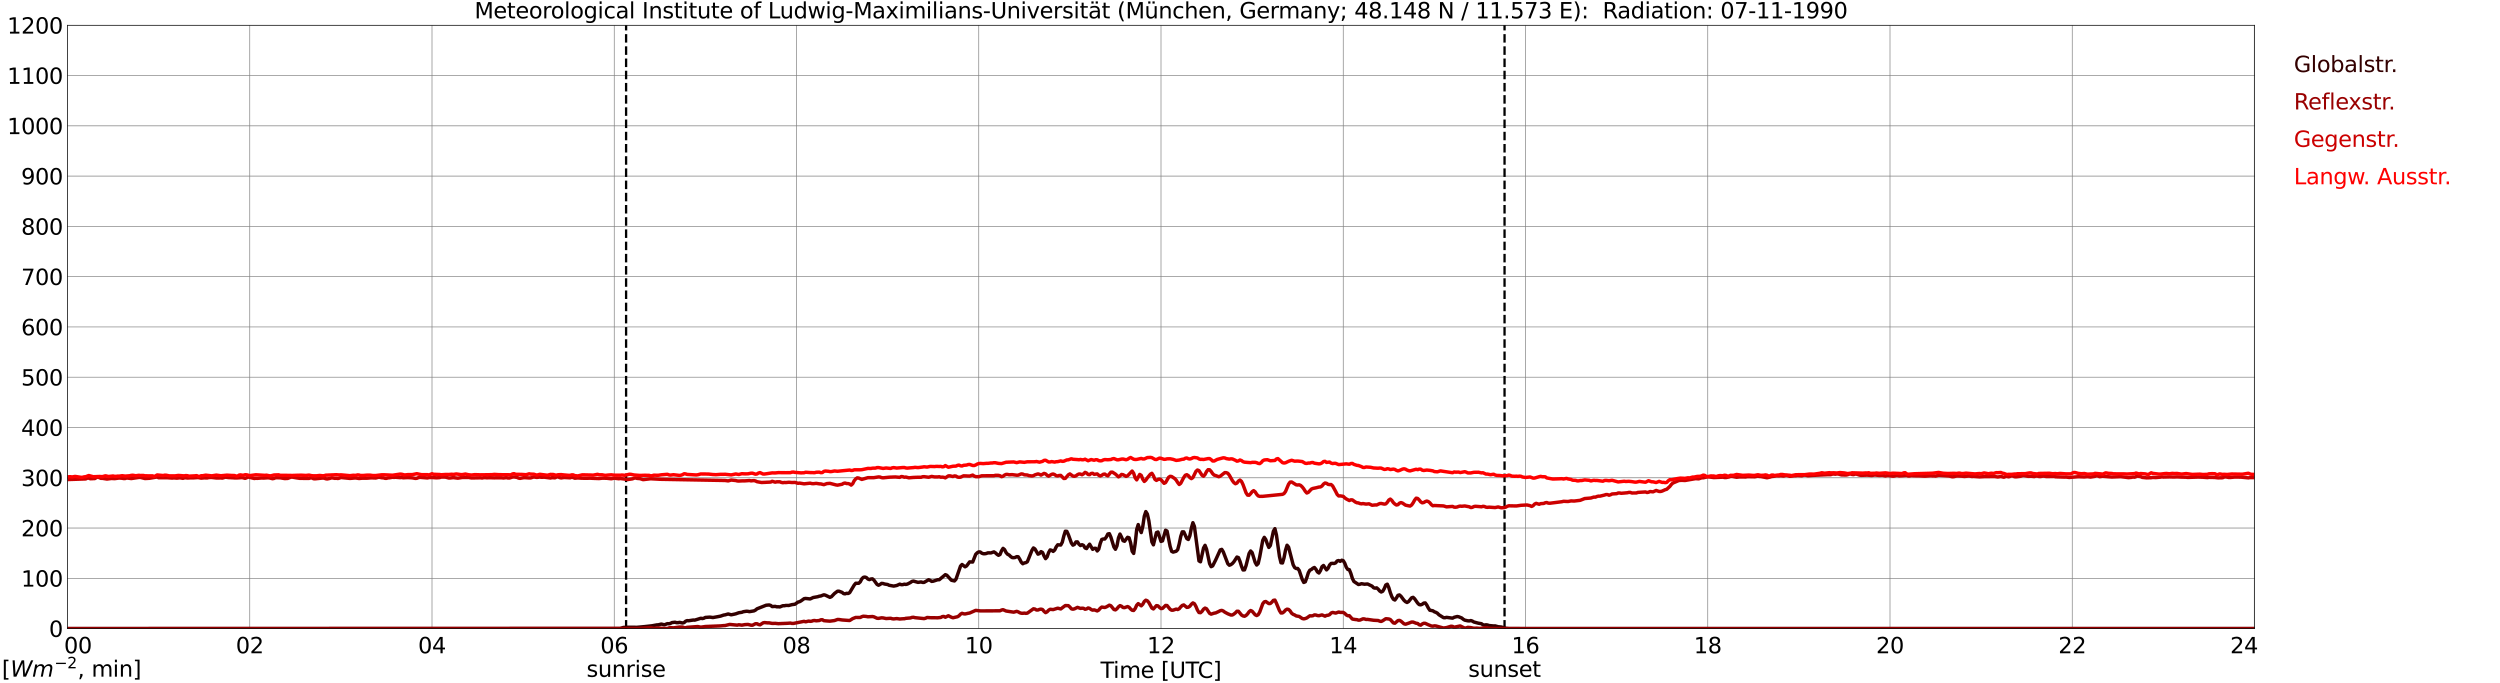 <?xml version="1.0" encoding="utf-8" standalone="no"?>
<!DOCTYPE svg PUBLIC "-//W3C//DTD SVG 1.1//EN"
  "http://www.w3.org/Graphics/SVG/1.1/DTD/svg11.dtd">
<svg xmlns:xlink="http://www.w3.org/1999/xlink" width="1085.4pt" height="296.64pt" viewBox="0 0 1085.4 296.64" xmlns="http://www.w3.org/2000/svg" version="1.1">
 <defs>
  <style type="text/css">*{stroke-linejoin: round; stroke-linecap: butt}</style>
 </defs>
 <g id="figure_1">
  <g id="patch_1">
   <path d="M 0 296.64 
L 1085.4 296.64 
L 1085.4 0 
L 0 0 
z
" style="fill: #ffffff"/>
  </g>
  <g id="axes_1">
   <g id="patch_2">
    <path d="M 29.306 272.909 
L 978.814 272.909 
L 978.814 10.976 
L 29.306 10.976 
z
" style="fill: #ffffff"/>
   </g>
   <g id="patch_3">
    <path d="M 978.814 272.909 
L 978.814 272.909 
L 978.814 10.976 
L 978.814 10.976 
z
" clip-path="url(#p745f209d2d)" style="fill: #d3d3d3; opacity: 0.25; stroke: #d3d3d3; stroke-linejoin: miter"/>
   </g>
   <g id="matplotlib.axis_1">
    <g id="xtick_1">
     <g id="line2d_1">
      <path d="M 29.306 272.909 
L 29.306 10.976 
" clip-path="url(#p745f209d2d)" style="fill: none; stroke: #808080; stroke-width: 0.3; stroke-linecap: square"/>
     </g>
     <g id="line2d_2"/>
     <g id="text_1">
      <!--    00 -->
      <g transform="translate(18.733 283.627) scale(0.095 -0.095)">
       <defs>
        <path id="DejaVuSans-20" transform="scale(0.016)"/>
        <path id="DejaVuSans-30" d="M 2034 4250 
Q 1547 4250 1301 3770 
Q 1056 3291 1056 2328 
Q 1056 1369 1301 889 
Q 1547 409 2034 409 
Q 2525 409 2770 889 
Q 3016 1369 3016 2328 
Q 3016 3291 2770 3770 
Q 2525 4250 2034 4250 
z
M 2034 4750 
Q 2819 4750 3233 4129 
Q 3647 3509 3647 2328 
Q 3647 1150 3233 529 
Q 2819 -91 2034 -91 
Q 1250 -91 836 529 
Q 422 1150 422 2328 
Q 422 3509 836 4129 
Q 1250 4750 2034 4750 
z
" transform="scale(0.016)"/>
       </defs>
       <use xlink:href="#DejaVuSans-20"/>
       <use xlink:href="#DejaVuSans-20" transform="translate(31.787 0)"/>
       <use xlink:href="#DejaVuSans-20" transform="translate(63.574 0)"/>
       <use xlink:href="#DejaVuSans-30" transform="translate(95.361 0)"/>
       <use xlink:href="#DejaVuSans-30" transform="translate(158.984 0)"/>
      </g>
     </g>
    </g>
    <g id="xtick_2">
     <g id="line2d_3">
      <path d="M 108.431 272.909 
L 108.431 10.976 
" clip-path="url(#p745f209d2d)" style="fill: none; stroke: #808080; stroke-width: 0.3; stroke-linecap: square"/>
     </g>
     <g id="line2d_4"/>
     <g id="text_2">
      <!-- 02 -->
      <g transform="translate(102.387 283.627) scale(0.095 -0.095)">
       <defs>
        <path id="DejaVuSans-32" d="M 1228 531 
L 3431 531 
L 3431 0 
L 469 0 
L 469 531 
Q 828 903 1448 1529 
Q 2069 2156 2228 2338 
Q 2531 2678 2651 2914 
Q 2772 3150 2772 3378 
Q 2772 3750 2511 3984 
Q 2250 4219 1831 4219 
Q 1534 4219 1204 4116 
Q 875 4013 500 3803 
L 500 4441 
Q 881 4594 1212 4672 
Q 1544 4750 1819 4750 
Q 2544 4750 2975 4387 
Q 3406 4025 3406 3419 
Q 3406 3131 3298 2873 
Q 3191 2616 2906 2266 
Q 2828 2175 2409 1742 
Q 1991 1309 1228 531 
z
" transform="scale(0.016)"/>
       </defs>
       <use xlink:href="#DejaVuSans-30"/>
       <use xlink:href="#DejaVuSans-32" transform="translate(63.623 0)"/>
      </g>
     </g>
    </g>
    <g id="xtick_3">
     <g id="line2d_5">
      <path d="M 187.557 272.909 
L 187.557 10.976 
" clip-path="url(#p745f209d2d)" style="fill: none; stroke: #808080; stroke-width: 0.3; stroke-linecap: square"/>
     </g>
     <g id="line2d_6"/>
     <g id="text_3">
      <!-- 04 -->
      <g transform="translate(181.513 283.627) scale(0.095 -0.095)">
       <defs>
        <path id="DejaVuSans-34" d="M 2419 4116 
L 825 1625 
L 2419 1625 
L 2419 4116 
z
M 2253 4666 
L 3047 4666 
L 3047 1625 
L 3713 1625 
L 3713 1100 
L 3047 1100 
L 3047 0 
L 2419 0 
L 2419 1100 
L 313 1100 
L 313 1709 
L 2253 4666 
z
" transform="scale(0.016)"/>
       </defs>
       <use xlink:href="#DejaVuSans-30"/>
       <use xlink:href="#DejaVuSans-34" transform="translate(63.623 0)"/>
      </g>
     </g>
    </g>
    <g id="xtick_4">
     <g id="line2d_7">
      <path d="M 266.683 272.909 
L 266.683 10.976 
" clip-path="url(#p745f209d2d)" style="fill: none; stroke: #808080; stroke-width: 0.3; stroke-linecap: square"/>
     </g>
     <g id="line2d_8"/>
     <g id="text_4">
      <!-- 06 -->
      <g transform="translate(260.638 283.627) scale(0.095 -0.095)">
       <defs>
        <path id="DejaVuSans-36" d="M 2113 2584 
Q 1688 2584 1439 2293 
Q 1191 2003 1191 1497 
Q 1191 994 1439 701 
Q 1688 409 2113 409 
Q 2538 409 2786 701 
Q 3034 994 3034 1497 
Q 3034 2003 2786 2293 
Q 2538 2584 2113 2584 
z
M 3366 4563 
L 3366 3988 
Q 3128 4100 2886 4159 
Q 2644 4219 2406 4219 
Q 1781 4219 1451 3797 
Q 1122 3375 1075 2522 
Q 1259 2794 1537 2939 
Q 1816 3084 2150 3084 
Q 2853 3084 3261 2657 
Q 3669 2231 3669 1497 
Q 3669 778 3244 343 
Q 2819 -91 2113 -91 
Q 1303 -91 875 529 
Q 447 1150 447 2328 
Q 447 3434 972 4092 
Q 1497 4750 2381 4750 
Q 2619 4750 2861 4703 
Q 3103 4656 3366 4563 
z
" transform="scale(0.016)"/>
       </defs>
       <use xlink:href="#DejaVuSans-30"/>
       <use xlink:href="#DejaVuSans-36" transform="translate(63.623 0)"/>
      </g>
     </g>
    </g>
    <g id="xtick_5">
     <g id="line2d_9">
      <path d="M 345.808 272.909 
L 345.808 10.976 
" clip-path="url(#p745f209d2d)" style="fill: none; stroke: #808080; stroke-width: 0.3; stroke-linecap: square"/>
     </g>
     <g id="line2d_10"/>
     <g id="text_5">
      <!-- 08 -->
      <g transform="translate(339.764 283.627) scale(0.095 -0.095)">
       <defs>
        <path id="DejaVuSans-38" d="M 2034 2216 
Q 1584 2216 1326 1975 
Q 1069 1734 1069 1313 
Q 1069 891 1326 650 
Q 1584 409 2034 409 
Q 2484 409 2743 651 
Q 3003 894 3003 1313 
Q 3003 1734 2745 1975 
Q 2488 2216 2034 2216 
z
M 1403 2484 
Q 997 2584 770 2862 
Q 544 3141 544 3541 
Q 544 4100 942 4425 
Q 1341 4750 2034 4750 
Q 2731 4750 3128 4425 
Q 3525 4100 3525 3541 
Q 3525 3141 3298 2862 
Q 3072 2584 2669 2484 
Q 3125 2378 3379 2068 
Q 3634 1759 3634 1313 
Q 3634 634 3220 271 
Q 2806 -91 2034 -91 
Q 1263 -91 848 271 
Q 434 634 434 1313 
Q 434 1759 690 2068 
Q 947 2378 1403 2484 
z
M 1172 3481 
Q 1172 3119 1398 2916 
Q 1625 2713 2034 2713 
Q 2441 2713 2670 2916 
Q 2900 3119 2900 3481 
Q 2900 3844 2670 4047 
Q 2441 4250 2034 4250 
Q 1625 4250 1398 4047 
Q 1172 3844 1172 3481 
z
" transform="scale(0.016)"/>
       </defs>
       <use xlink:href="#DejaVuSans-30"/>
       <use xlink:href="#DejaVuSans-38" transform="translate(63.623 0)"/>
      </g>
     </g>
    </g>
    <g id="xtick_6">
     <g id="line2d_11">
      <path d="M 424.934 272.909 
L 424.934 10.976 
" clip-path="url(#p745f209d2d)" style="fill: none; stroke: #808080; stroke-width: 0.3; stroke-linecap: square"/>
     </g>
     <g id="line2d_12"/>
     <g id="text_6">
      <!-- 10 -->
      <g transform="translate(418.89 283.627) scale(0.095 -0.095)">
       <defs>
        <path id="DejaVuSans-31" d="M 794 531 
L 1825 531 
L 1825 4091 
L 703 3866 
L 703 4441 
L 1819 4666 
L 2450 4666 
L 2450 531 
L 3481 531 
L 3481 0 
L 794 0 
L 794 531 
z
" transform="scale(0.016)"/>
       </defs>
       <use xlink:href="#DejaVuSans-31"/>
       <use xlink:href="#DejaVuSans-30" transform="translate(63.623 0)"/>
      </g>
     </g>
    </g>
    <g id="xtick_7">
     <g id="line2d_13">
      <path d="M 504.06 272.909 
L 504.06 10.976 
" clip-path="url(#p745f209d2d)" style="fill: none; stroke: #808080; stroke-width: 0.3; stroke-linecap: square"/>
     </g>
     <g id="line2d_14"/>
     <g id="text_7">
      <!-- 12 -->
      <g transform="translate(498.015 283.627) scale(0.095 -0.095)">
       <use xlink:href="#DejaVuSans-31"/>
       <use xlink:href="#DejaVuSans-32" transform="translate(63.623 0)"/>
      </g>
     </g>
    </g>
    <g id="xtick_8">
     <g id="line2d_15">
      <path d="M 583.185 272.909 
L 583.185 10.976 
" clip-path="url(#p745f209d2d)" style="fill: none; stroke: #808080; stroke-width: 0.3; stroke-linecap: square"/>
     </g>
     <g id="line2d_16"/>
     <g id="text_8">
      <!-- 14 -->
      <g transform="translate(577.141 283.627) scale(0.095 -0.095)">
       <use xlink:href="#DejaVuSans-31"/>
       <use xlink:href="#DejaVuSans-34" transform="translate(63.623 0)"/>
      </g>
     </g>
    </g>
    <g id="xtick_9">
     <g id="line2d_17">
      <path d="M 662.311 272.909 
L 662.311 10.976 
" clip-path="url(#p745f209d2d)" style="fill: none; stroke: #808080; stroke-width: 0.3; stroke-linecap: square"/>
     </g>
     <g id="line2d_18"/>
     <g id="text_9">
      <!-- 16 -->
      <g transform="translate(656.267 283.627) scale(0.095 -0.095)">
       <use xlink:href="#DejaVuSans-31"/>
       <use xlink:href="#DejaVuSans-36" transform="translate(63.623 0)"/>
      </g>
     </g>
    </g>
    <g id="xtick_10">
     <g id="line2d_19">
      <path d="M 741.437 272.909 
L 741.437 10.976 
" clip-path="url(#p745f209d2d)" style="fill: none; stroke: #808080; stroke-width: 0.3; stroke-linecap: square"/>
     </g>
     <g id="line2d_20"/>
     <g id="text_10">
      <!-- 18 -->
      <g transform="translate(735.392 283.627) scale(0.095 -0.095)">
       <use xlink:href="#DejaVuSans-31"/>
       <use xlink:href="#DejaVuSans-38" transform="translate(63.623 0)"/>
      </g>
     </g>
    </g>
    <g id="xtick_11">
     <g id="line2d_21">
      <path d="M 820.562 272.909 
L 820.562 10.976 
" clip-path="url(#p745f209d2d)" style="fill: none; stroke: #808080; stroke-width: 0.3; stroke-linecap: square"/>
     </g>
     <g id="line2d_22"/>
     <g id="text_11">
      <!-- 20 -->
      <g transform="translate(814.518 283.627) scale(0.095 -0.095)">
       <use xlink:href="#DejaVuSans-32"/>
       <use xlink:href="#DejaVuSans-30" transform="translate(63.623 0)"/>
      </g>
     </g>
    </g>
    <g id="xtick_12">
     <g id="line2d_23">
      <path d="M 899.688 272.909 
L 899.688 10.976 
" clip-path="url(#p745f209d2d)" style="fill: none; stroke: #808080; stroke-width: 0.3; stroke-linecap: square"/>
     </g>
     <g id="line2d_24"/>
     <g id="text_12">
      <!-- 22 -->
      <g transform="translate(893.644 283.627) scale(0.095 -0.095)">
       <use xlink:href="#DejaVuSans-32"/>
       <use xlink:href="#DejaVuSans-32" transform="translate(63.623 0)"/>
      </g>
     </g>
    </g>
    <g id="xtick_13">
     <g id="line2d_25">
      <path d="M 978.814 272.909 
L 978.814 10.976 
" clip-path="url(#p745f209d2d)" style="fill: none; stroke: #808080; stroke-width: 0.3; stroke-linecap: square"/>
     </g>
     <g id="line2d_26"/>
     <g id="text_13">
      <!-- 24    -->
      <g transform="translate(968.241 283.627) scale(0.095 -0.095)">
       <use xlink:href="#DejaVuSans-32"/>
       <use xlink:href="#DejaVuSans-34" transform="translate(63.623 0)"/>
       <use xlink:href="#DejaVuSans-20" transform="translate(127.246 0)"/>
       <use xlink:href="#DejaVuSans-20" transform="translate(159.033 0)"/>
       <use xlink:href="#DejaVuSans-20" transform="translate(190.82 0)"/>
      </g>
     </g>
    </g>
    <g id="text_14">
     <!-- Time [UTC] -->
     <g transform="translate(477.806 294.322) scale(0.095 -0.095)">
      <defs>
       <path id="DejaVuSans-54" d="M -19 4666 
L 3928 4666 
L 3928 4134 
L 2272 4134 
L 2272 0 
L 1638 0 
L 1638 4134 
L -19 4134 
L -19 4666 
z
" transform="scale(0.016)"/>
       <path id="DejaVuSans-69" d="M 603 3500 
L 1178 3500 
L 1178 0 
L 603 0 
L 603 3500 
z
M 603 4863 
L 1178 4863 
L 1178 4134 
L 603 4134 
L 603 4863 
z
" transform="scale(0.016)"/>
       <path id="DejaVuSans-6d" d="M 3328 2828 
Q 3544 3216 3844 3400 
Q 4144 3584 4550 3584 
Q 5097 3584 5394 3201 
Q 5691 2819 5691 2113 
L 5691 0 
L 5113 0 
L 5113 2094 
Q 5113 2597 4934 2840 
Q 4756 3084 4391 3084 
Q 3944 3084 3684 2787 
Q 3425 2491 3425 1978 
L 3425 0 
L 2847 0 
L 2847 2094 
Q 2847 2600 2669 2842 
Q 2491 3084 2119 3084 
Q 1678 3084 1418 2786 
Q 1159 2488 1159 1978 
L 1159 0 
L 581 0 
L 581 3500 
L 1159 3500 
L 1159 2956 
Q 1356 3278 1631 3431 
Q 1906 3584 2284 3584 
Q 2666 3584 2933 3390 
Q 3200 3197 3328 2828 
z
" transform="scale(0.016)"/>
       <path id="DejaVuSans-65" d="M 3597 1894 
L 3597 1613 
L 953 1613 
Q 991 1019 1311 708 
Q 1631 397 2203 397 
Q 2534 397 2845 478 
Q 3156 559 3463 722 
L 3463 178 
Q 3153 47 2828 -22 
Q 2503 -91 2169 -91 
Q 1331 -91 842 396 
Q 353 884 353 1716 
Q 353 2575 817 3079 
Q 1281 3584 2069 3584 
Q 2775 3584 3186 3129 
Q 3597 2675 3597 1894 
z
M 3022 2063 
Q 3016 2534 2758 2815 
Q 2500 3097 2075 3097 
Q 1594 3097 1305 2825 
Q 1016 2553 972 2059 
L 3022 2063 
z
" transform="scale(0.016)"/>
       <path id="DejaVuSans-5b" d="M 550 4863 
L 1875 4863 
L 1875 4416 
L 1125 4416 
L 1125 -397 
L 1875 -397 
L 1875 -844 
L 550 -844 
L 550 4863 
z
" transform="scale(0.016)"/>
       <path id="DejaVuSans-55" d="M 556 4666 
L 1191 4666 
L 1191 1831 
Q 1191 1081 1462 751 
Q 1734 422 2344 422 
Q 2950 422 3222 751 
Q 3494 1081 3494 1831 
L 3494 4666 
L 4128 4666 
L 4128 1753 
Q 4128 841 3676 375 
Q 3225 -91 2344 -91 
Q 1459 -91 1007 375 
Q 556 841 556 1753 
L 556 4666 
z
" transform="scale(0.016)"/>
       <path id="DejaVuSans-43" d="M 4122 4306 
L 4122 3641 
Q 3803 3938 3442 4084 
Q 3081 4231 2675 4231 
Q 1875 4231 1450 3742 
Q 1025 3253 1025 2328 
Q 1025 1406 1450 917 
Q 1875 428 2675 428 
Q 3081 428 3442 575 
Q 3803 722 4122 1019 
L 4122 359 
Q 3791 134 3420 21 
Q 3050 -91 2638 -91 
Q 1578 -91 968 557 
Q 359 1206 359 2328 
Q 359 3453 968 4101 
Q 1578 4750 2638 4750 
Q 3056 4750 3426 4639 
Q 3797 4528 4122 4306 
z
" transform="scale(0.016)"/>
       <path id="DejaVuSans-5d" d="M 1947 4863 
L 1947 -844 
L 622 -844 
L 622 -397 
L 1369 -397 
L 1369 4416 
L 622 4416 
L 622 4863 
L 1947 4863 
z
" transform="scale(0.016)"/>
      </defs>
      <use xlink:href="#DejaVuSans-54"/>
      <use xlink:href="#DejaVuSans-69" transform="translate(57.959 0)"/>
      <use xlink:href="#DejaVuSans-6d" transform="translate(85.742 0)"/>
      <use xlink:href="#DejaVuSans-65" transform="translate(183.154 0)"/>
      <use xlink:href="#DejaVuSans-20" transform="translate(244.678 0)"/>
      <use xlink:href="#DejaVuSans-5b" transform="translate(276.465 0)"/>
      <use xlink:href="#DejaVuSans-55" transform="translate(315.479 0)"/>
      <use xlink:href="#DejaVuSans-54" transform="translate(388.672 0)"/>
      <use xlink:href="#DejaVuSans-43" transform="translate(443.881 0)"/>
      <use xlink:href="#DejaVuSans-5d" transform="translate(513.705 0)"/>
     </g>
    </g>
   </g>
   <g id="matplotlib.axis_2">
    <g id="ytick_1">
     <g id="line2d_27">
      <path d="M 29.306 272.909 
L 978.814 272.909 
" clip-path="url(#p745f209d2d)" style="fill: none; stroke: #808080; stroke-width: 0.3; stroke-linecap: square"/>
     </g>
     <g id="line2d_28"/>
     <g id="text_15">
      <!-- 0 -->
      <g transform="translate(21.261 276.518) scale(0.095 -0.095)">
       <use xlink:href="#DejaVuSans-30"/>
      </g>
     </g>
    </g>
    <g id="ytick_2">
     <g id="line2d_29">
      <path d="M 29.306 251.081 
L 978.814 251.081 
" clip-path="url(#p745f209d2d)" style="fill: none; stroke: #808080; stroke-width: 0.3; stroke-linecap: square"/>
     </g>
     <g id="line2d_30"/>
     <g id="text_16">
      <!-- 100 -->
      <g transform="translate(9.173 254.69) scale(0.095 -0.095)">
       <use xlink:href="#DejaVuSans-31"/>
       <use xlink:href="#DejaVuSans-30" transform="translate(63.623 0)"/>
       <use xlink:href="#DejaVuSans-30" transform="translate(127.246 0)"/>
      </g>
     </g>
    </g>
    <g id="ytick_3">
     <g id="line2d_31">
      <path d="M 29.306 229.253 
L 978.814 229.253 
" clip-path="url(#p745f209d2d)" style="fill: none; stroke: #808080; stroke-width: 0.3; stroke-linecap: square"/>
     </g>
     <g id="line2d_32"/>
     <g id="text_17">
      <!-- 200 -->
      <g transform="translate(9.173 232.863) scale(0.095 -0.095)">
       <use xlink:href="#DejaVuSans-32"/>
       <use xlink:href="#DejaVuSans-30" transform="translate(63.623 0)"/>
       <use xlink:href="#DejaVuSans-30" transform="translate(127.246 0)"/>
      </g>
     </g>
    </g>
    <g id="ytick_4">
     <g id="line2d_33">
      <path d="M 29.306 207.426 
L 978.814 207.426 
" clip-path="url(#p745f209d2d)" style="fill: none; stroke: #808080; stroke-width: 0.3; stroke-linecap: square"/>
     </g>
     <g id="line2d_34"/>
     <g id="text_18">
      <!-- 300 -->
      <g transform="translate(9.173 211.035) scale(0.095 -0.095)">
       <defs>
        <path id="DejaVuSans-33" d="M 2597 2516 
Q 3050 2419 3304 2112 
Q 3559 1806 3559 1356 
Q 3559 666 3084 287 
Q 2609 -91 1734 -91 
Q 1441 -91 1130 -33 
Q 819 25 488 141 
L 488 750 
Q 750 597 1062 519 
Q 1375 441 1716 441 
Q 2309 441 2620 675 
Q 2931 909 2931 1356 
Q 2931 1769 2642 2001 
Q 2353 2234 1838 2234 
L 1294 2234 
L 1294 2753 
L 1863 2753 
Q 2328 2753 2575 2939 
Q 2822 3125 2822 3475 
Q 2822 3834 2567 4026 
Q 2313 4219 1838 4219 
Q 1578 4219 1281 4162 
Q 984 4106 628 3988 
L 628 4550 
Q 988 4650 1302 4700 
Q 1616 4750 1894 4750 
Q 2613 4750 3031 4423 
Q 3450 4097 3450 3541 
Q 3450 3153 3228 2886 
Q 3006 2619 2597 2516 
z
" transform="scale(0.016)"/>
       </defs>
       <use xlink:href="#DejaVuSans-33"/>
       <use xlink:href="#DejaVuSans-30" transform="translate(63.623 0)"/>
       <use xlink:href="#DejaVuSans-30" transform="translate(127.246 0)"/>
      </g>
     </g>
    </g>
    <g id="ytick_5">
     <g id="line2d_35">
      <path d="M 29.306 185.598 
L 978.814 185.598 
" clip-path="url(#p745f209d2d)" style="fill: none; stroke: #808080; stroke-width: 0.3; stroke-linecap: square"/>
     </g>
     <g id="line2d_36"/>
     <g id="text_19">
      <!-- 400 -->
      <g transform="translate(9.173 189.207) scale(0.095 -0.095)">
       <use xlink:href="#DejaVuSans-34"/>
       <use xlink:href="#DejaVuSans-30" transform="translate(63.623 0)"/>
       <use xlink:href="#DejaVuSans-30" transform="translate(127.246 0)"/>
      </g>
     </g>
    </g>
    <g id="ytick_6">
     <g id="line2d_37">
      <path d="M 29.306 163.77 
L 978.814 163.77 
" clip-path="url(#p745f209d2d)" style="fill: none; stroke: #808080; stroke-width: 0.3; stroke-linecap: square"/>
     </g>
     <g id="line2d_38"/>
     <g id="text_20">
      <!-- 500 -->
      <g transform="translate(9.173 167.379) scale(0.095 -0.095)">
       <defs>
        <path id="DejaVuSans-35" d="M 691 4666 
L 3169 4666 
L 3169 4134 
L 1269 4134 
L 1269 2991 
Q 1406 3038 1543 3061 
Q 1681 3084 1819 3084 
Q 2600 3084 3056 2656 
Q 3513 2228 3513 1497 
Q 3513 744 3044 326 
Q 2575 -91 1722 -91 
Q 1428 -91 1123 -41 
Q 819 9 494 109 
L 494 744 
Q 775 591 1075 516 
Q 1375 441 1709 441 
Q 2250 441 2565 725 
Q 2881 1009 2881 1497 
Q 2881 1984 2565 2268 
Q 2250 2553 1709 2553 
Q 1456 2553 1204 2497 
Q 953 2441 691 2322 
L 691 4666 
z
" transform="scale(0.016)"/>
       </defs>
       <use xlink:href="#DejaVuSans-35"/>
       <use xlink:href="#DejaVuSans-30" transform="translate(63.623 0)"/>
       <use xlink:href="#DejaVuSans-30" transform="translate(127.246 0)"/>
      </g>
     </g>
    </g>
    <g id="ytick_7">
     <g id="line2d_39">
      <path d="M 29.306 141.942 
L 978.814 141.942 
" clip-path="url(#p745f209d2d)" style="fill: none; stroke: #808080; stroke-width: 0.3; stroke-linecap: square"/>
     </g>
     <g id="line2d_40"/>
     <g id="text_21">
      <!-- 600 -->
      <g transform="translate(9.173 145.551) scale(0.095 -0.095)">
       <use xlink:href="#DejaVuSans-36"/>
       <use xlink:href="#DejaVuSans-30" transform="translate(63.623 0)"/>
       <use xlink:href="#DejaVuSans-30" transform="translate(127.246 0)"/>
      </g>
     </g>
    </g>
    <g id="ytick_8">
     <g id="line2d_41">
      <path d="M 29.306 120.114 
L 978.814 120.114 
" clip-path="url(#p745f209d2d)" style="fill: none; stroke: #808080; stroke-width: 0.3; stroke-linecap: square"/>
     </g>
     <g id="line2d_42"/>
     <g id="text_22">
      <!-- 700 -->
      <g transform="translate(9.173 123.724) scale(0.095 -0.095)">
       <defs>
        <path id="DejaVuSans-37" d="M 525 4666 
L 3525 4666 
L 3525 4397 
L 1831 0 
L 1172 0 
L 2766 4134 
L 525 4134 
L 525 4666 
z
" transform="scale(0.016)"/>
       </defs>
       <use xlink:href="#DejaVuSans-37"/>
       <use xlink:href="#DejaVuSans-30" transform="translate(63.623 0)"/>
       <use xlink:href="#DejaVuSans-30" transform="translate(127.246 0)"/>
      </g>
     </g>
    </g>
    <g id="ytick_9">
     <g id="line2d_43">
      <path d="M 29.306 98.287 
L 978.814 98.287 
" clip-path="url(#p745f209d2d)" style="fill: none; stroke: #808080; stroke-width: 0.3; stroke-linecap: square"/>
     </g>
     <g id="line2d_44"/>
     <g id="text_23">
      <!-- 800 -->
      <g transform="translate(9.173 101.896) scale(0.095 -0.095)">
       <use xlink:href="#DejaVuSans-38"/>
       <use xlink:href="#DejaVuSans-30" transform="translate(63.623 0)"/>
       <use xlink:href="#DejaVuSans-30" transform="translate(127.246 0)"/>
      </g>
     </g>
    </g>
    <g id="ytick_10">
     <g id="line2d_45">
      <path d="M 29.306 76.459 
L 978.814 76.459 
" clip-path="url(#p745f209d2d)" style="fill: none; stroke: #808080; stroke-width: 0.3; stroke-linecap: square"/>
     </g>
     <g id="line2d_46"/>
     <g id="text_24">
      <!-- 900 -->
      <g transform="translate(9.173 80.068) scale(0.095 -0.095)">
       <defs>
        <path id="DejaVuSans-39" d="M 703 97 
L 703 672 
Q 941 559 1184 500 
Q 1428 441 1663 441 
Q 2288 441 2617 861 
Q 2947 1281 2994 2138 
Q 2813 1869 2534 1725 
Q 2256 1581 1919 1581 
Q 1219 1581 811 2004 
Q 403 2428 403 3163 
Q 403 3881 828 4315 
Q 1253 4750 1959 4750 
Q 2769 4750 3195 4129 
Q 3622 3509 3622 2328 
Q 3622 1225 3098 567 
Q 2575 -91 1691 -91 
Q 1453 -91 1209 -44 
Q 966 3 703 97 
z
M 1959 2075 
Q 2384 2075 2632 2365 
Q 2881 2656 2881 3163 
Q 2881 3666 2632 3958 
Q 2384 4250 1959 4250 
Q 1534 4250 1286 3958 
Q 1038 3666 1038 3163 
Q 1038 2656 1286 2365 
Q 1534 2075 1959 2075 
z
" transform="scale(0.016)"/>
       </defs>
       <use xlink:href="#DejaVuSans-39"/>
       <use xlink:href="#DejaVuSans-30" transform="translate(63.623 0)"/>
       <use xlink:href="#DejaVuSans-30" transform="translate(127.246 0)"/>
      </g>
     </g>
    </g>
    <g id="ytick_11">
     <g id="line2d_47">
      <path d="M 29.306 54.631 
L 978.814 54.631 
" clip-path="url(#p745f209d2d)" style="fill: none; stroke: #808080; stroke-width: 0.3; stroke-linecap: square"/>
     </g>
     <g id="line2d_48"/>
     <g id="text_25">
      <!-- 1000 -->
      <g transform="translate(3.128 58.24) scale(0.095 -0.095)">
       <use xlink:href="#DejaVuSans-31"/>
       <use xlink:href="#DejaVuSans-30" transform="translate(63.623 0)"/>
       <use xlink:href="#DejaVuSans-30" transform="translate(127.246 0)"/>
       <use xlink:href="#DejaVuSans-30" transform="translate(190.869 0)"/>
      </g>
     </g>
    </g>
    <g id="ytick_12">
     <g id="line2d_49">
      <path d="M 29.306 32.803 
L 978.814 32.803 
" clip-path="url(#p745f209d2d)" style="fill: none; stroke: #808080; stroke-width: 0.3; stroke-linecap: square"/>
     </g>
     <g id="line2d_50"/>
     <g id="text_26">
      <!-- 1100 -->
      <g transform="translate(3.128 36.413) scale(0.095 -0.095)">
       <use xlink:href="#DejaVuSans-31"/>
       <use xlink:href="#DejaVuSans-31" transform="translate(63.623 0)"/>
       <use xlink:href="#DejaVuSans-30" transform="translate(127.246 0)"/>
       <use xlink:href="#DejaVuSans-30" transform="translate(190.869 0)"/>
      </g>
     </g>
    </g>
    <g id="ytick_13">
     <g id="line2d_51">
      <path d="M 29.306 10.976 
L 978.814 10.976 
" clip-path="url(#p745f209d2d)" style="fill: none; stroke: #808080; stroke-width: 0.3; stroke-linecap: square"/>
     </g>
     <g id="line2d_52"/>
     <g id="text_27">
      <!-- 1200 -->
      <g transform="translate(3.128 14.585) scale(0.095 -0.095)">
       <use xlink:href="#DejaVuSans-31"/>
       <use xlink:href="#DejaVuSans-32" transform="translate(63.623 0)"/>
       <use xlink:href="#DejaVuSans-30" transform="translate(127.246 0)"/>
       <use xlink:href="#DejaVuSans-30" transform="translate(190.869 0)"/>
      </g>
     </g>
    </g>
   </g>
   <g id="line2d_53">
    <path d="M 271.826 272.909 
L 271.826 10.976 
" clip-path="url(#p745f209d2d)" style="fill: none; stroke-dasharray: 3.7,1.6; stroke-dashoffset: 0; stroke: #000000"/>
   </g>
   <g id="line2d_54">
    <path d="M 653.212 272.909 
L 653.212 10.976 
" clip-path="url(#p745f209d2d)" style="fill: none; stroke-dasharray: 3.7,1.6; stroke-dashoffset: 0; stroke: #000000"/>
   </g>
   <g id="line2d_55">
    <path d="M 29.306 272.909 
L 269.32 272.909 
L 270.639 272.411 
L 272.617 272.324 
L 276.573 272.35 
L 279.87 272.047 
L 283.167 271.678 
L 285.145 271.307 
L 285.805 271.272 
L 287.124 270.944 
L 288.442 271.276 
L 289.761 270.759 
L 290.42 270.809 
L 291.08 270.654 
L 291.739 270.307 
L 293.058 270.148 
L 293.717 270.342 
L 294.377 270.344 
L 295.036 270.204 
L 296.355 270.479 
L 297.014 270.296 
L 297.674 269.707 
L 298.333 269.447 
L 298.992 269.501 
L 300.311 269.298 
L 300.971 269.202 
L 301.63 269.233 
L 302.949 268.836 
L 304.267 268.421 
L 304.927 268.554 
L 305.586 268.41 
L 306.246 268.067 
L 307.564 267.971 
L 308.224 267.936 
L 309.543 268.107 
L 311.521 267.751 
L 312.839 267.496 
L 314.158 267.044 
L 314.818 266.943 
L 316.136 266.557 
L 317.455 266.924 
L 318.774 266.653 
L 319.433 266.502 
L 320.752 266.031 
L 322.071 265.839 
L 322.73 265.577 
L 324.049 265.378 
L 324.708 265.409 
L 325.368 265.559 
L 327.346 265.225 
L 328.005 264.876 
L 328.665 264.324 
L 332.621 262.768 
L 333.94 262.652 
L 334.599 262.853 
L 335.258 263.355 
L 336.577 263.257 
L 337.236 263.457 
L 337.896 263.431 
L 338.555 263.516 
L 339.874 262.988 
L 340.533 262.995 
L 341.193 262.857 
L 342.512 262.859 
L 343.83 262.51 
L 345.149 262.329 
L 346.468 261.39 
L 347.127 261.233 
L 347.787 260.871 
L 349.105 259.917 
L 349.765 259.825 
L 351.743 260.037 
L 353.062 259.415 
L 355.04 259.066 
L 355.699 258.843 
L 356.359 258.753 
L 357.677 258.241 
L 358.337 258.396 
L 360.315 259.336 
L 360.974 259.057 
L 362.293 257.68 
L 363.612 256.671 
L 364.271 256.675 
L 365.59 257.18 
L 366.249 257.717 
L 366.909 257.832 
L 367.568 257.577 
L 368.227 257.677 
L 368.887 257.306 
L 370.865 254.006 
L 371.524 253.222 
L 372.843 253.22 
L 373.502 252.602 
L 374.162 251.308 
L 374.821 250.66 
L 375.481 250.538 
L 376.14 250.745 
L 376.799 251.389 
L 377.459 251.651 
L 378.118 251.38 
L 378.777 251.306 
L 379.437 251.886 
L 380.756 253.705 
L 381.415 254.087 
L 382.074 253.764 
L 382.734 253.281 
L 383.393 253.338 
L 384.053 253.561 
L 385.371 253.768 
L 386.031 254.106 
L 388.009 254.46 
L 389.328 254.198 
L 390.646 253.609 
L 391.306 253.851 
L 391.965 253.823 
L 392.624 253.628 
L 393.284 253.733 
L 393.943 253.583 
L 395.262 252.91 
L 395.921 252.439 
L 396.581 252.282 
L 398.559 252.843 
L 399.878 252.661 
L 400.537 252.851 
L 401.196 252.853 
L 403.175 251.701 
L 403.834 251.972 
L 404.493 252.419 
L 405.153 252.336 
L 407.131 251.688 
L 407.79 251.688 
L 410.428 249.496 
L 411.087 249.76 
L 413.065 251.926 
L 414.384 252.223 
L 415.043 251.494 
L 417.022 245.77 
L 417.681 245.083 
L 419 246.087 
L 419.659 245.7 
L 420.978 243.948 
L 422.297 244.009 
L 423.615 240.663 
L 424.275 240.006 
L 424.934 239.6 
L 425.593 239.652 
L 426.253 240.167 
L 426.912 240.401 
L 427.572 240.416 
L 428.231 240.296 
L 428.89 240.023 
L 430.209 240.054 
L 431.528 239.611 
L 432.187 240.027 
L 432.847 240.65 
L 433.506 241.09 
L 434.165 240.739 
L 434.825 239.13 
L 435.484 238.08 
L 436.144 238.633 
L 436.803 239.905 
L 437.462 240.641 
L 438.122 240.962 
L 438.781 241.614 
L 439.44 242.079 
L 440.1 242.125 
L 440.759 242.033 
L 441.419 241.66 
L 442.078 241.739 
L 442.737 242.791 
L 443.397 244.09 
L 444.056 244.755 
L 444.716 244.402 
L 445.375 244.284 
L 446.034 243.887 
L 448.012 238.967 
L 448.672 237.901 
L 449.331 238.34 
L 450.65 240.591 
L 451.309 240.355 
L 451.969 239.499 
L 452.628 239.851 
L 453.287 241.398 
L 453.947 242.538 
L 454.606 241.798 
L 455.266 239.903 
L 455.925 238.757 
L 456.584 238.921 
L 457.244 239.394 
L 457.903 238.805 
L 458.563 237.428 
L 459.222 236.533 
L 460.541 236.622 
L 461.2 235.411 
L 461.859 232.737 
L 462.519 230.633 
L 463.178 230.692 
L 463.838 232.126 
L 465.156 235.767 
L 465.816 236.679 
L 466.475 236.347 
L 467.134 235.286 
L 467.794 235.26 
L 468.453 236.277 
L 469.113 236.849 
L 469.772 236.496 
L 470.431 236.784 
L 471.091 237.906 
L 471.75 238.17 
L 472.409 237.107 
L 473.069 236.271 
L 474.388 238.497 
L 475.047 238.056 
L 475.706 238.05 
L 476.366 239.198 
L 477.025 238.445 
L 477.685 235.924 
L 478.344 234.213 
L 479.003 234.001 
L 479.663 234.007 
L 480.322 233.154 
L 480.981 231.844 
L 481.641 231.702 
L 482.3 233.195 
L 483.619 237.491 
L 484.278 238.467 
L 484.938 236.989 
L 485.597 233.512 
L 486.256 231.87 
L 486.916 233.158 
L 487.575 234.736 
L 488.235 234.998 
L 489.553 233.281 
L 490.213 233.488 
L 490.872 235.701 
L 491.532 239.316 
L 492.191 240.272 
L 492.85 235.941 
L 493.51 229.882 
L 494.169 227.754 
L 494.828 229.779 
L 495.488 231.218 
L 496.147 228.588 
L 496.807 224.119 
L 497.466 222.116 
L 498.125 223.174 
L 498.785 226.075 
L 500.103 235.284 
L 500.763 236.55 
L 502.082 231.246 
L 502.741 230.975 
L 504.06 235.057 
L 504.719 234.826 
L 506.038 230.205 
L 506.697 230.58 
L 508.016 237.216 
L 508.675 239.37 
L 509.335 239.7 
L 510.654 239.327 
L 511.313 238.628 
L 511.972 236.109 
L 512.632 232.892 
L 513.291 230.901 
L 513.95 230.923 
L 515.269 233.833 
L 515.929 234.215 
L 516.588 232.602 
L 517.247 229.266 
L 517.907 226.942 
L 518.566 228.561 
L 520.544 243.509 
L 521.204 243.908 
L 522.522 237.93 
L 523.182 236.764 
L 523.841 238.427 
L 525.16 244.701 
L 525.819 246.017 
L 526.479 245.709 
L 527.797 243.105 
L 529.776 238.757 
L 530.435 238.515 
L 531.094 239.587 
L 533.073 244.758 
L 533.732 245.397 
L 534.391 245.144 
L 535.051 244.655 
L 535.71 243.902 
L 537.029 241.852 
L 537.688 242.097 
L 538.348 243.703 
L 539.007 245.823 
L 539.666 247.447 
L 540.326 247.414 
L 540.985 245.552 
L 542.304 240.309 
L 542.963 239.22 
L 543.623 239.914 
L 544.941 244.166 
L 545.601 245.31 
L 546.26 244.664 
L 546.919 241.758 
L 548.238 234.586 
L 548.898 233.3 
L 549.557 234.241 
L 550.216 236.125 
L 550.876 237.67 
L 551.535 236.817 
L 552.854 230.648 
L 553.513 229.533 
L 554.173 232.255 
L 555.491 241.61 
L 556.151 244.332 
L 556.81 244.417 
L 557.47 242.175 
L 558.129 238.847 
L 558.788 236.727 
L 559.448 237.528 
L 561.426 245.174 
L 562.085 246.408 
L 562.745 246.833 
L 563.404 246.805 
L 564.063 247.667 
L 565.382 251.587 
L 566.042 252.867 
L 566.701 252.594 
L 567.36 250.823 
L 568.02 248.695 
L 568.679 247.549 
L 569.338 247.261 
L 569.998 246.698 
L 570.657 246.386 
L 571.317 247.137 
L 571.976 248.305 
L 572.635 248.772 
L 573.295 247.73 
L 573.954 246.032 
L 574.613 245.513 
L 575.932 247.421 
L 576.592 246.735 
L 577.251 245.31 
L 577.91 244.633 
L 578.57 244.579 
L 579.229 244.637 
L 579.889 244.378 
L 580.548 243.529 
L 581.207 243.371 
L 581.867 243.708 
L 582.526 243.23 
L 583.185 243.426 
L 583.845 244.535 
L 584.504 246.288 
L 585.164 247.246 
L 585.823 247.331 
L 586.482 248.962 
L 587.142 251.123 
L 587.801 252.447 
L 589.779 253.766 
L 590.439 253.655 
L 591.098 253.417 
L 592.417 253.637 
L 593.736 253.541 
L 595.714 254.482 
L 596.373 255.185 
L 597.032 255.357 
L 597.692 255.228 
L 598.351 255.791 
L 599.011 256.586 
L 599.67 257.02 
L 600.329 256.7 
L 600.989 255.551 
L 601.648 253.986 
L 602.307 253.637 
L 602.967 255.121 
L 603.626 257.311 
L 604.286 259.081 
L 604.945 260.168 
L 605.604 260.5 
L 606.264 259.616 
L 606.923 258.483 
L 607.582 258.291 
L 608.242 258.865 
L 609.561 260.622 
L 610.22 261.227 
L 610.879 261.567 
L 611.539 261.185 
L 612.858 259.548 
L 613.517 259.345 
L 614.176 259.963 
L 615.495 261.853 
L 616.154 262.493 
L 616.814 262.597 
L 617.473 262.353 
L 618.133 261.836 
L 618.792 261.77 
L 619.451 262.682 
L 620.111 263.966 
L 620.77 264.937 
L 622.089 265.177 
L 622.748 265.623 
L 623.408 265.863 
L 624.067 266.238 
L 624.726 266.908 
L 626.705 268.153 
L 627.364 268.198 
L 628.023 268.028 
L 630.661 268.386 
L 631.32 268.013 
L 632.639 267.666 
L 633.298 267.773 
L 634.617 268.301 
L 635.276 268.855 
L 635.936 269.242 
L 637.255 269.536 
L 637.914 269.578 
L 638.573 269.421 
L 639.233 269.648 
L 639.892 270.049 
L 641.87 270.573 
L 643.189 270.785 
L 643.848 271.254 
L 644.508 271.379 
L 645.167 271.265 
L 645.827 271.35 
L 646.486 271.582 
L 648.464 271.767 
L 649.123 271.737 
L 650.442 272.106 
L 651.761 272.215 
L 653.08 272.568 
L 653.739 272.795 
L 655.058 272.896 
L 664.289 272.909 
L 978.154 272.909 
L 978.154 272.909 
" clip-path="url(#p745f209d2d)" style="fill: none; stroke: #330000; stroke-width: 1.5; stroke-linecap: square"/>
   </g>
   <g id="line2d_56">
    <path d="M 29.306 272.909 
L 277.233 272.817 
L 282.508 272.479 
L 283.827 272.778 
L 285.805 272.599 
L 287.124 272.771 
L 289.761 272.878 
L 290.42 272.616 
L 291.08 272.485 
L 292.399 272.586 
L 295.036 272.232 
L 296.355 272.239 
L 297.014 272.516 
L 297.674 272.555 
L 298.333 272.361 
L 302.949 272.023 
L 304.267 272.291 
L 306.246 272.007 
L 312.839 271.737 
L 314.158 271.61 
L 314.818 271.586 
L 316.796 271.097 
L 320.093 271.414 
L 320.752 271.239 
L 322.071 271.418 
L 323.39 271.184 
L 324.708 271.099 
L 326.027 271.427 
L 326.686 271.451 
L 328.005 270.787 
L 328.665 270.792 
L 329.324 271.134 
L 329.983 271.278 
L 331.302 270.416 
L 331.961 270.296 
L 333.28 270.436 
L 333.94 270.423 
L 335.258 270.669 
L 336.577 270.632 
L 337.896 270.772 
L 341.852 270.61 
L 343.171 270.51 
L 343.83 270.669 
L 344.49 270.663 
L 349.105 269.753 
L 349.765 269.971 
L 351.083 269.643 
L 351.743 269.757 
L 352.402 269.691 
L 353.062 269.447 
L 353.721 269.41 
L 354.38 269.532 
L 355.699 269.408 
L 356.359 269.1 
L 357.018 269.041 
L 357.677 269.467 
L 358.996 269.587 
L 360.315 269.68 
L 362.293 269.423 
L 363.612 268.954 
L 364.271 268.962 
L 365.59 269.165 
L 368.887 269.41 
L 370.206 268.576 
L 371.524 268.063 
L 373.502 268.078 
L 374.162 267.736 
L 374.821 267.533 
L 376.14 267.644 
L 376.799 267.784 
L 378.777 267.672 
L 379.437 267.808 
L 380.756 268.419 
L 381.415 268.473 
L 382.734 268.229 
L 383.393 268.277 
L 384.712 268.55 
L 386.69 268.432 
L 387.349 268.639 
L 388.009 268.709 
L 389.328 268.559 
L 390.646 268.744 
L 391.965 268.641 
L 392.624 268.637 
L 393.284 268.456 
L 395.262 268.292 
L 395.921 268.059 
L 396.581 267.995 
L 397.24 268.168 
L 401.196 268.572 
L 401.856 268.406 
L 402.515 268.083 
L 403.834 268.181 
L 407.131 268.22 
L 408.45 268.078 
L 409.109 267.705 
L 409.768 267.626 
L 410.428 267.987 
L 411.746 267.334 
L 413.065 267.984 
L 413.725 268.209 
L 415.703 267.76 
L 416.362 267.347 
L 417.022 266.646 
L 417.681 266.278 
L 418.34 266.483 
L 419 266.566 
L 420.318 266.264 
L 420.978 266.151 
L 423.615 264.994 
L 425.593 265.228 
L 427.572 265.228 
L 434.165 265.18 
L 434.825 264.854 
L 435.484 264.702 
L 436.803 265.276 
L 440.1 265.778 
L 441.419 265.422 
L 442.078 265.647 
L 442.737 266.035 
L 443.397 266.238 
L 444.056 266.275 
L 444.716 266.184 
L 445.375 266.288 
L 446.034 266.203 
L 448.672 264.317 
L 449.331 264.433 
L 449.991 264.843 
L 450.65 264.846 
L 451.309 264.564 
L 451.969 264.457 
L 452.628 264.627 
L 453.287 265.426 
L 453.947 265.976 
L 454.606 265.64 
L 455.266 264.933 
L 455.925 264.52 
L 457.244 264.667 
L 459.222 264.042 
L 460.541 264.381 
L 461.859 263.383 
L 462.519 262.903 
L 463.838 262.958 
L 464.497 263.549 
L 465.156 264.339 
L 465.816 264.485 
L 466.475 264.341 
L 467.794 263.687 
L 469.113 264.149 
L 469.772 264.051 
L 470.431 264.106 
L 471.091 264.512 
L 471.75 264.363 
L 472.409 263.957 
L 473.069 264.119 
L 473.728 264.619 
L 474.388 264.92 
L 475.047 264.767 
L 476.366 265.241 
L 477.025 264.874 
L 477.685 264.084 
L 478.344 263.569 
L 479.663 263.746 
L 480.322 263.501 
L 481.641 262.737 
L 482.3 263.001 
L 483.619 264.612 
L 484.278 264.785 
L 484.938 264.278 
L 485.597 263.455 
L 486.256 262.942 
L 486.916 263.202 
L 487.575 263.75 
L 488.235 263.813 
L 489.553 263.342 
L 490.213 263.663 
L 490.872 264.407 
L 491.532 264.953 
L 492.191 265.044 
L 492.85 264.215 
L 493.51 262.765 
L 494.169 262.074 
L 495.488 263.019 
L 496.147 262.338 
L 496.807 261.144 
L 497.466 260.583 
L 498.125 260.842 
L 498.785 261.611 
L 500.103 263.997 
L 500.763 264.37 
L 502.082 262.942 
L 502.741 263.038 
L 503.4 263.724 
L 504.06 264.219 
L 504.719 264.147 
L 506.038 262.853 
L 506.697 262.905 
L 508.016 264.538 
L 508.675 264.937 
L 509.335 264.907 
L 510.654 264.437 
L 511.313 264.636 
L 511.972 264.287 
L 512.632 263.473 
L 513.291 262.859 
L 513.95 262.641 
L 515.269 263.702 
L 515.929 263.619 
L 516.588 263.191 
L 517.247 262.335 
L 517.907 261.768 
L 518.566 262.113 
L 519.226 263.298 
L 519.885 264.881 
L 520.544 265.928 
L 521.204 266.009 
L 521.863 265.428 
L 522.522 264.477 
L 523.182 264.012 
L 523.841 264.302 
L 525.16 266.291 
L 525.819 266.636 
L 527.138 266.21 
L 527.797 266.103 
L 529.116 265.492 
L 529.776 265.136 
L 530.435 265.003 
L 531.094 265.269 
L 531.754 265.773 
L 533.073 266.481 
L 534.391 267.017 
L 535.051 266.996 
L 535.71 266.603 
L 536.369 266.07 
L 537.029 265.374 
L 537.688 265.394 
L 539.007 267.007 
L 539.666 267.408 
L 540.326 267.557 
L 540.985 267.205 
L 541.644 266.539 
L 542.304 265.605 
L 542.963 265.07 
L 543.623 265.367 
L 544.941 266.904 
L 545.601 267.24 
L 546.26 266.878 
L 546.919 265.732 
L 548.238 262.119 
L 548.898 261.294 
L 549.557 261.152 
L 550.876 262.069 
L 551.535 262.021 
L 552.195 261.425 
L 552.854 260.648 
L 553.513 260.537 
L 554.173 261.912 
L 555.491 265.099 
L 556.151 266.133 
L 556.81 266.107 
L 557.47 265.61 
L 558.129 264.85 
L 558.788 264.477 
L 559.448 264.59 
L 560.107 265.221 
L 560.766 266.234 
L 561.426 266.721 
L 562.085 266.987 
L 562.745 267.402 
L 564.063 267.642 
L 565.382 268.528 
L 566.042 268.687 
L 566.701 268.548 
L 567.36 268.292 
L 568.679 267.354 
L 569.338 267.406 
L 569.998 267.319 
L 570.657 266.963 
L 571.317 267.022 
L 571.976 267.251 
L 572.635 267.312 
L 573.954 266.961 
L 575.273 267.517 
L 575.932 267.192 
L 576.592 267.114 
L 577.251 266.865 
L 577.91 266.157 
L 578.57 265.893 
L 579.889 266.181 
L 581.207 265.712 
L 581.867 265.878 
L 583.185 265.891 
L 583.845 266.308 
L 584.504 266.983 
L 585.164 267.325 
L 585.823 267.306 
L 587.142 268.768 
L 588.46 268.98 
L 589.12 269.03 
L 589.779 269.255 
L 590.439 269.211 
L 591.757 268.668 
L 592.417 268.718 
L 593.076 268.943 
L 593.736 268.914 
L 596.373 269.294 
L 598.351 269.405 
L 599.011 269.678 
L 599.67 269.814 
L 600.329 269.486 
L 601.648 268.62 
L 602.967 268.735 
L 603.626 268.98 
L 604.945 270.453 
L 605.604 270.575 
L 606.923 269.443 
L 607.582 269.333 
L 608.242 269.683 
L 609.561 270.82 
L 610.22 271.01 
L 611.539 270.575 
L 612.858 270.067 
L 613.517 270.076 
L 614.836 270.595 
L 615.495 270.682 
L 616.154 271.248 
L 616.814 271.42 
L 617.473 270.914 
L 618.133 270.595 
L 618.792 270.623 
L 620.111 271.239 
L 621.429 271.774 
L 622.089 271.863 
L 622.748 271.715 
L 623.408 271.769 
L 626.705 272.66 
L 628.023 272.472 
L 630.001 271.881 
L 630.661 271.959 
L 631.32 272.326 
L 632.639 272.034 
L 633.958 271.754 
L 635.936 272.712 
L 636.595 272.605 
L 637.255 272.363 
L 638.573 272.488 
L 639.892 272.754 
L 641.211 272.71 
L 642.53 272.828 
L 645.167 272.481 
L 647.145 272.808 
L 651.761 272.863 
L 662.97 272.909 
L 978.154 272.909 
L 978.154 272.909 
" clip-path="url(#p745f209d2d)" style="fill: none; stroke: #990000; stroke-width: 1.5; stroke-linecap: square"/>
   </g>
   <g id="line2d_57">
    <path d="M 29.306 208.203 
L 31.284 208.135 
L 37.218 207.936 
L 37.878 207.602 
L 38.537 207.572 
L 39.197 207.853 
L 41.175 207.773 
L 41.834 207.358 
L 42.493 207.096 
L 43.812 207.683 
L 44.472 207.674 
L 46.45 207.989 
L 48.428 207.729 
L 49.747 207.81 
L 51.725 207.541 
L 53.043 207.642 
L 53.703 207.766 
L 54.362 207.749 
L 55.022 207.519 
L 57 207.768 
L 60.297 207.279 
L 60.956 207.262 
L 62.934 207.759 
L 64.912 207.653 
L 68.209 207.085 
L 68.869 207.423 
L 70.187 207.421 
L 72.825 207.426 
L 74.803 207.574 
L 75.462 207.484 
L 76.781 207.602 
L 78.1 207.443 
L 79.419 207.677 
L 80.078 207.463 
L 80.737 207.443 
L 81.397 207.548 
L 82.716 207.467 
L 84.034 207.471 
L 86.013 207.325 
L 87.331 207.6 
L 88.65 207.474 
L 89.969 207.515 
L 90.628 207.325 
L 91.947 207.297 
L 93.925 207.53 
L 95.903 207.511 
L 96.563 207.567 
L 97.881 207.164 
L 99.2 207.349 
L 101.178 207.441 
L 101.838 207.502 
L 103.156 207.487 
L 104.475 207.397 
L 105.135 207.343 
L 106.453 207.692 
L 107.772 207.107 
L 110.41 207.74 
L 111.069 207.642 
L 111.728 207.679 
L 113.707 207.517 
L 114.366 207.572 
L 116.344 207.434 
L 117.003 207.504 
L 118.322 207.834 
L 118.982 207.707 
L 119.641 207.415 
L 121.619 207.439 
L 123.597 207.773 
L 124.916 207.711 
L 126.235 207.177 
L 126.894 207.146 
L 128.872 207.491 
L 130.191 207.683 
L 134.147 207.705 
L 134.807 207.489 
L 135.466 207.493 
L 136.125 207.853 
L 136.785 207.888 
L 140.082 207.554 
L 140.741 207.6 
L 141.4 207.845 
L 142.06 207.954 
L 143.379 207.663 
L 144.038 207.428 
L 145.357 207.679 
L 146.016 207.635 
L 146.676 207.742 
L 147.335 207.587 
L 147.994 207.305 
L 149.313 207.45 
L 151.951 207.716 
L 153.929 207.541 
L 154.588 207.541 
L 155.907 207.751 
L 157.226 207.613 
L 159.204 207.626 
L 161.182 207.46 
L 163.16 207.532 
L 164.479 207.17 
L 165.798 207.434 
L 166.457 207.441 
L 167.116 207.657 
L 167.776 207.687 
L 168.435 207.478 
L 169.094 207.441 
L 170.413 207.205 
L 171.073 207.262 
L 171.732 207.205 
L 173.71 207.377 
L 174.37 207.295 
L 175.029 207.441 
L 177.007 207.345 
L 178.985 207.46 
L 180.304 207.705 
L 180.963 207.659 
L 181.623 207.384 
L 182.282 207.238 
L 185.579 207.506 
L 186.238 207.345 
L 187.557 207.316 
L 189.535 207.458 
L 190.854 207.358 
L 191.513 207.142 
L 192.832 207.122 
L 193.492 207.164 
L 194.81 207.528 
L 195.47 207.522 
L 196.788 207.358 
L 198.767 207.613 
L 200.745 207.295 
L 202.723 207.297 
L 203.382 207.279 
L 204.701 207.519 
L 208.657 207.441 
L 209.317 207.539 
L 209.976 207.388 
L 210.635 207.364 
L 211.295 207.454 
L 212.614 207.402 
L 214.592 207.465 
L 215.91 207.432 
L 217.889 207.452 
L 218.548 207.53 
L 219.867 207.36 
L 220.526 207.537 
L 221.186 207.541 
L 222.504 207.113 
L 223.164 207.057 
L 224.482 207.273 
L 225.142 207.578 
L 225.801 207.683 
L 227.12 207.423 
L 227.779 207.369 
L 229.757 207.513 
L 230.417 207.491 
L 231.736 207.07 
L 233.054 207.288 
L 234.373 207.111 
L 235.033 207.227 
L 236.351 207.175 
L 238.989 207.535 
L 239.648 207.38 
L 240.967 207.452 
L 241.626 207.1 
L 242.286 207.009 
L 242.945 207.343 
L 243.604 207.504 
L 244.923 207.305 
L 247.561 207.454 
L 248.22 207.175 
L 248.88 207.336 
L 249.539 207.629 
L 250.858 207.502 
L 252.176 207.6 
L 253.495 207.642 
L 254.814 207.661 
L 256.133 207.6 
L 257.451 207.674 
L 260.089 207.77 
L 261.408 207.62 
L 263.386 207.639 
L 265.364 207.866 
L 266.683 207.607 
L 268.661 207.851 
L 269.32 207.746 
L 272.617 208.181 
L 273.936 207.993 
L 274.595 207.895 
L 275.255 207.622 
L 275.914 207.502 
L 276.573 207.703 
L 277.892 207.81 
L 279.211 208.244 
L 282.508 207.86 
L 286.464 208.083 
L 314.818 208.609 
L 316.136 208.794 
L 317.455 208.423 
L 319.433 208.628 
L 320.093 208.805 
L 320.752 208.855 
L 322.071 208.783 
L 323.39 208.77 
L 324.708 208.678 
L 325.368 208.615 
L 326.027 208.772 
L 327.346 208.646 
L 328.005 208.812 
L 328.665 209.137 
L 330.643 209.488 
L 334.599 209.298 
L 335.258 208.956 
L 336.577 209.346 
L 337.236 209.185 
L 338.555 209.174 
L 339.215 209.44 
L 339.874 209.567 
L 340.533 209.471 
L 341.193 209.506 
L 342.512 209.375 
L 343.83 209.493 
L 345.149 209.442 
L 346.468 209.829 
L 347.127 209.735 
L 349.105 210.064 
L 351.743 209.772 
L 352.402 209.951 
L 353.062 210.006 
L 354.38 209.857 
L 355.699 210.067 
L 356.359 210.095 
L 357.677 210.429 
L 358.996 209.955 
L 360.315 209.848 
L 362.952 210.536 
L 363.612 210.632 
L 365.59 210.25 
L 366.249 209.851 
L 366.909 209.713 
L 367.568 209.936 
L 368.227 209.951 
L 368.887 210.145 
L 369.546 210.61 
L 370.206 210.01 
L 370.865 208.698 
L 371.524 207.91 
L 372.184 207.463 
L 372.843 207.561 
L 374.162 208.144 
L 376.799 207.384 
L 379.437 207.373 
L 381.415 207.059 
L 382.074 207.113 
L 382.734 207.367 
L 383.393 207.454 
L 386.031 207.185 
L 388.668 207.074 
L 390.646 207.253 
L 391.306 206.884 
L 391.965 206.965 
L 392.624 207.199 
L 393.284 207.116 
L 394.603 207.45 
L 396.581 207.281 
L 398.559 207.203 
L 399.878 207.227 
L 400.537 206.991 
L 401.196 206.945 
L 403.175 207.212 
L 404.493 206.841 
L 405.812 207.078 
L 407.131 207.065 
L 407.79 206.972 
L 408.45 207.201 
L 409.109 207.148 
L 409.768 207.233 
L 410.428 207.467 
L 411.746 206.6 
L 412.406 206.581 
L 413.725 206.891 
L 414.384 206.62 
L 415.043 206.703 
L 415.703 207.12 
L 416.362 207.218 
L 417.022 207.172 
L 418.34 206.581 
L 420.978 206.694 
L 422.297 206.264 
L 422.956 206.688 
L 423.615 206.943 
L 424.934 206.965 
L 426.253 206.566 
L 430.869 206.539 
L 431.528 206.544 
L 432.187 206.358 
L 433.506 206.384 
L 434.165 206.559 
L 434.825 206.952 
L 435.484 206.755 
L 436.144 206.258 
L 436.803 205.963 
L 437.462 205.976 
L 438.122 206.133 
L 439.44 206.063 
L 441.419 206.317 
L 442.078 206.29 
L 443.397 205.749 
L 444.056 205.823 
L 444.716 206.142 
L 446.034 206.229 
L 446.694 206.483 
L 448.012 206.657 
L 448.672 206.524 
L 449.331 206.164 
L 450.65 205.743 
L 451.309 205.939 
L 451.969 206.273 
L 453.287 205.537 
L 453.947 205.738 
L 454.606 206.371 
L 455.266 206.725 
L 456.584 205.937 
L 457.244 205.784 
L 457.903 206.059 
L 458.563 206.535 
L 459.222 206.633 
L 459.881 206.417 
L 460.541 206.406 
L 461.859 207.738 
L 462.519 207.685 
L 463.838 206.138 
L 464.497 205.754 
L 465.816 206.692 
L 466.475 206.784 
L 467.134 206.59 
L 467.794 206.087 
L 468.453 205.78 
L 469.113 205.83 
L 469.772 206.12 
L 470.431 205.732 
L 471.091 205.086 
L 471.75 205.367 
L 472.409 206.013 
L 473.069 206.079 
L 473.728 205.557 
L 474.388 205.492 
L 475.047 205.941 
L 476.366 205.745 
L 477.025 206.338 
L 477.685 206.635 
L 478.344 206.36 
L 479.003 205.904 
L 479.663 205.819 
L 480.322 206.308 
L 480.981 206.592 
L 482.3 205.014 
L 482.96 204.976 
L 484.278 205.828 
L 485.597 207.033 
L 486.256 206.631 
L 486.916 205.981 
L 487.575 206.096 
L 488.894 206.819 
L 489.553 206.57 
L 491.532 204.52 
L 492.191 205.489 
L 492.85 207.46 
L 493.51 208.338 
L 494.828 205.974 
L 495.488 206.393 
L 496.147 208.067 
L 496.807 209.023 
L 497.466 208.46 
L 498.125 207.48 
L 499.444 205.884 
L 500.103 205.496 
L 500.763 206.537 
L 501.422 208.122 
L 502.082 208.567 
L 502.741 208.179 
L 503.4 207.989 
L 504.06 208.264 
L 505.379 209.84 
L 506.038 209.528 
L 507.357 207.238 
L 508.016 206.799 
L 508.675 206.882 
L 509.994 207.753 
L 510.654 208.447 
L 511.313 209.506 
L 511.972 210.34 
L 512.632 209.829 
L 513.95 207.284 
L 514.61 206.323 
L 515.269 206.101 
L 515.929 206.513 
L 516.588 207.343 
L 517.247 207.799 
L 517.907 207.345 
L 519.226 204.653 
L 519.885 204.062 
L 520.544 204.311 
L 521.863 206.33 
L 522.522 206.764 
L 523.182 206.002 
L 523.841 204.706 
L 524.501 203.92 
L 525.16 203.961 
L 525.819 204.662 
L 526.479 205.633 
L 527.138 206.28 
L 527.797 206.454 
L 529.116 206.972 
L 529.776 206.74 
L 531.754 205.188 
L 532.413 205.217 
L 533.073 205.481 
L 533.732 206.319 
L 535.051 208.665 
L 535.71 209.532 
L 536.369 210.019 
L 537.029 209.731 
L 537.688 208.862 
L 538.348 208.432 
L 539.007 209.006 
L 539.666 210.394 
L 540.985 213.956 
L 541.644 214.956 
L 542.304 215.015 
L 542.963 214.338 
L 543.623 213.467 
L 544.282 213.02 
L 544.941 213.539 
L 545.601 214.587 
L 546.26 215.31 
L 546.919 215.506 
L 548.238 215.487 
L 555.491 214.757 
L 556.81 214.622 
L 557.47 214.284 
L 558.129 213.382 
L 559.448 210.215 
L 560.107 209.327 
L 560.766 209.248 
L 562.085 210.075 
L 562.745 210.488 
L 563.404 210.567 
L 564.063 210.479 
L 564.723 210.778 
L 565.382 211.4 
L 566.042 212.245 
L 566.701 213.306 
L 567.36 214.035 
L 568.02 213.762 
L 569.338 212.352 
L 569.998 212.066 
L 571.317 211.793 
L 572.635 211.457 
L 573.295 211.409 
L 573.954 210.997 
L 574.613 210.176 
L 575.273 209.707 
L 575.932 209.837 
L 576.592 210.292 
L 577.251 210.392 
L 577.91 210.366 
L 578.57 210.962 
L 579.889 213.36 
L 580.548 214.677 
L 581.207 215.325 
L 581.867 215.292 
L 583.185 215.493 
L 583.845 216.139 
L 584.504 216.619 
L 585.823 217.316 
L 586.482 216.999 
L 587.142 217.036 
L 588.46 217.988 
L 589.12 218.283 
L 589.779 218.352 
L 590.439 218.625 
L 591.098 218.743 
L 591.757 218.632 
L 593.076 218.859 
L 594.395 218.732 
L 595.714 219.363 
L 597.032 219.219 
L 597.692 219.25 
L 599.011 218.628 
L 599.67 218.582 
L 600.989 218.863 
L 601.648 218.778 
L 602.307 218.101 
L 602.967 217.095 
L 603.626 216.694 
L 604.286 217.265 
L 604.945 218.222 
L 605.604 218.833 
L 606.264 219.247 
L 606.923 219.123 
L 607.582 218.468 
L 608.242 218.202 
L 608.901 218.416 
L 610.22 219.319 
L 611.539 219.601 
L 612.198 219.712 
L 612.858 219.256 
L 613.517 218.326 
L 614.176 217.126 
L 614.836 216.294 
L 615.495 216.401 
L 616.154 217.056 
L 616.814 217.894 
L 617.473 218.302 
L 618.133 218.171 
L 618.792 217.776 
L 619.451 217.536 
L 620.111 217.759 
L 620.77 218.274 
L 621.429 219.097 
L 622.089 219.581 
L 622.748 219.474 
L 626.705 219.647 
L 628.023 220.057 
L 630.661 219.861 
L 631.32 220.182 
L 631.98 220.21 
L 632.639 220.116 
L 633.298 219.856 
L 633.958 219.723 
L 634.617 219.804 
L 635.936 219.669 
L 637.914 220.029 
L 638.573 220.369 
L 639.233 220.26 
L 639.892 219.924 
L 640.552 219.808 
L 642.53 219.961 
L 643.189 220.04 
L 643.848 219.817 
L 644.508 219.911 
L 645.167 220.197 
L 645.827 220.267 
L 646.486 220.186 
L 649.123 220.367 
L 650.442 220.088 
L 651.761 220.463 
L 653.08 220.374 
L 653.739 220.184 
L 654.399 219.815 
L 655.058 219.599 
L 658.355 219.669 
L 660.333 219.385 
L 662.97 219.241 
L 664.289 219.544 
L 664.949 219.867 
L 665.608 219.549 
L 666.267 218.852 
L 666.927 218.536 
L 668.246 218.933 
L 668.905 218.66 
L 670.224 218.575 
L 670.883 218.278 
L 671.542 218.178 
L 672.202 218.44 
L 672.861 218.488 
L 678.136 217.822 
L 678.796 217.647 
L 680.774 217.735 
L 682.092 217.475 
L 683.411 217.536 
L 686.049 217.222 
L 688.027 216.449 
L 690.664 216.226 
L 691.983 215.81 
L 692.643 215.858 
L 693.302 215.567 
L 693.961 215.41 
L 694.621 215.419 
L 696.599 214.936 
L 697.258 214.716 
L 697.918 214.725 
L 698.577 215.006 
L 699.236 214.803 
L 699.896 214.461 
L 701.874 214.334 
L 702.533 214.046 
L 703.193 214.024 
L 703.852 214.168 
L 706.49 213.941 
L 707.149 213.784 
L 707.808 213.78 
L 708.468 214.033 
L 710.446 214.022 
L 711.105 213.784 
L 714.402 213.581 
L 715.062 213.823 
L 715.721 213.708 
L 716.38 213.409 
L 717.699 213.544 
L 719.018 212.939 
L 720.337 213.382 
L 720.996 213.376 
L 721.655 213.199 
L 722.974 212.603 
L 723.633 212.422 
L 724.952 211.217 
L 725.612 210.357 
L 726.271 209.728 
L 728.909 208.611 
L 730.227 208.543 
L 731.546 208.615 
L 736.162 207.805 
L 737.48 207.901 
L 738.799 207.456 
L 739.459 207.454 
L 741.437 206.998 
L 744.074 207.345 
L 748.031 207.175 
L 748.69 207.319 
L 749.349 207.343 
L 750.668 207.074 
L 751.327 206.838 
L 751.987 206.819 
L 753.965 207.212 
L 755.284 207.054 
L 757.921 207.089 
L 758.581 206.939 
L 761.878 207.006 
L 763.196 206.734 
L 763.856 206.873 
L 764.515 206.893 
L 767.153 207.432 
L 768.471 207.126 
L 769.131 206.899 
L 770.449 206.753 
L 771.109 206.605 
L 772.428 206.627 
L 773.087 206.548 
L 774.406 206.694 
L 775.065 206.493 
L 775.725 206.415 
L 777.043 206.801 
L 779.021 206.57 
L 779.681 206.574 
L 780.34 206.445 
L 782.318 206.581 
L 782.978 206.347 
L 783.637 206.266 
L 784.956 206.552 
L 786.934 206.402 
L 793.528 206.087 
L 794.847 206.074 
L 795.506 205.845 
L 796.165 205.793 
L 796.825 205.893 
L 797.484 205.756 
L 798.143 205.808 
L 799.462 206.184 
L 801.44 206.242 
L 802.1 206.12 
L 802.759 205.852 
L 803.419 205.78 
L 804.078 205.991 
L 804.737 206.074 
L 805.397 205.826 
L 806.056 205.858 
L 807.375 206.288 
L 808.034 206.378 
L 810.672 206.28 
L 812.65 206.452 
L 813.969 206.216 
L 815.947 206.443 
L 817.265 206.354 
L 818.584 206.646 
L 819.244 206.467 
L 819.903 206.456 
L 821.881 206.749 
L 822.541 206.672 
L 823.2 206.459 
L 823.859 206.459 
L 824.519 206.633 
L 825.837 206.57 
L 827.816 206.397 
L 828.475 206.681 
L 829.134 206.653 
L 829.794 206.485 
L 831.112 206.587 
L 833.091 206.603 
L 835.728 206.744 
L 838.366 206.539 
L 839.025 206.629 
L 839.684 206.605 
L 840.344 206.705 
L 841.663 206.349 
L 844.3 206.531 
L 846.278 206.67 
L 847.597 207.004 
L 848.256 206.963 
L 849.575 206.642 
L 851.553 206.725 
L 852.872 206.875 
L 854.85 206.668 
L 856.169 206.893 
L 856.828 206.836 
L 859.466 207.044 
L 861.444 206.93 
L 866.06 206.893 
L 867.378 207.096 
L 868.697 206.865 
L 870.016 207.201 
L 870.675 206.908 
L 871.335 206.803 
L 871.994 207.03 
L 872.653 206.867 
L 873.313 206.546 
L 873.972 206.694 
L 874.632 206.976 
L 875.291 207.026 
L 877.269 206.773 
L 877.929 206.546 
L 878.588 206.445 
L 880.566 206.817 
L 881.885 206.762 
L 883.204 206.917 
L 883.863 206.705 
L 884.522 206.699 
L 885.182 206.871 
L 885.841 206.906 
L 887.16 206.688 
L 888.479 206.908 
L 891.775 206.847 
L 892.435 207.002 
L 896.391 207.144 
L 897.051 207.113 
L 898.369 207.305 
L 902.326 206.963 
L 904.963 207.081 
L 906.282 206.932 
L 907.601 207.129 
L 909.579 206.806 
L 910.238 206.52 
L 910.898 206.668 
L 911.557 206.967 
L 912.876 206.779 
L 916.832 207.107 
L 920.129 206.965 
L 920.788 206.945 
L 924.085 207.38 
L 925.404 207.253 
L 926.063 207.096 
L 926.723 207.19 
L 928.041 206.681 
L 928.701 206.847 
L 929.36 206.893 
L 930.02 207.257 
L 931.998 207.465 
L 933.976 207.399 
L 934.635 207.279 
L 935.954 207.347 
L 937.932 207.161 
L 938.592 207.024 
L 939.251 207.12 
L 941.888 207.046 
L 943.867 207.111 
L 945.185 207.041 
L 947.163 207.142 
L 949.142 207.199 
L 949.801 207.284 
L 954.417 207.12 
L 956.395 207.199 
L 958.373 207.356 
L 959.032 207.253 
L 960.351 207.264 
L 961.67 207.314 
L 962.989 207.471 
L 964.967 207.423 
L 965.626 207.126 
L 966.285 207.028 
L 967.604 207.301 
L 968.264 207.314 
L 970.242 207.116 
L 972.879 207.15 
L 976.176 207.476 
L 976.836 207.347 
L 978.154 207.347 
L 978.154 207.347 
" clip-path="url(#p745f209d2d)" style="fill: none; stroke: #cc0000; stroke-width: 1.5; stroke-linecap: square"/>
   </g>
   <g id="line2d_58">
    <path d="M 29.306 207.017 
L 30.625 206.963 
L 31.284 207.078 
L 32.603 206.838 
L 35.24 207.24 
L 35.9 207.199 
L 36.559 207.02 
L 37.218 206.972 
L 38.537 206.448 
L 40.515 206.978 
L 43.153 206.865 
L 44.472 206.937 
L 45.79 206.568 
L 47.109 206.873 
L 49.087 206.657 
L 49.747 206.797 
L 50.406 206.812 
L 51.065 206.701 
L 51.725 206.727 
L 53.043 206.531 
L 54.362 206.703 
L 56.34 206.55 
L 57 206.376 
L 57.659 206.332 
L 58.978 206.544 
L 60.297 206.354 
L 60.956 206.443 
L 62.275 206.428 
L 62.934 206.581 
L 66.231 206.594 
L 66.89 206.843 
L 67.55 206.62 
L 68.209 206.199 
L 70.847 206.459 
L 71.506 206.297 
L 72.166 206.319 
L 73.484 206.587 
L 76.122 206.585 
L 77.441 206.408 
L 79.419 206.561 
L 80.078 206.576 
L 80.737 206.474 
L 81.397 206.535 
L 82.056 206.727 
L 84.694 206.581 
L 85.353 206.491 
L 86.013 206.788 
L 86.672 206.834 
L 87.331 206.539 
L 87.991 206.544 
L 89.309 206.293 
L 91.947 206.592 
L 93.925 206.275 
L 95.903 206.548 
L 98.541 206.288 
L 100.519 206.417 
L 101.838 206.452 
L 102.497 206.705 
L 103.156 206.69 
L 103.816 206.264 
L 104.475 206.166 
L 105.135 206.33 
L 105.794 206.299 
L 106.453 206.103 
L 107.113 206.149 
L 108.431 206.493 
L 111.069 206.129 
L 115.025 206.376 
L 115.685 206.297 
L 117.003 206.568 
L 117.663 206.561 
L 118.982 206.218 
L 120.96 206.144 
L 121.619 206.358 
L 125.575 206.389 
L 126.894 206.424 
L 128.872 206.349 
L 130.85 206.306 
L 132.829 206.419 
L 134.147 206.262 
L 135.466 206.552 
L 137.444 206.57 
L 138.763 206.415 
L 140.082 206.563 
L 140.741 206.524 
L 141.4 206.31 
L 146.016 206.107 
L 147.335 206.21 
L 147.994 206.151 
L 151.951 206.515 
L 153.269 206.349 
L 154.588 206.365 
L 155.247 206.177 
L 155.907 206.24 
L 156.566 206.445 
L 157.885 206.411 
L 159.204 206.295 
L 160.523 206.269 
L 161.841 206.45 
L 163.16 206.448 
L 165.798 206.133 
L 167.116 206.151 
L 169.094 206.247 
L 170.413 206.319 
L 173.71 205.836 
L 174.37 205.882 
L 175.688 206.214 
L 177.007 206.061 
L 178.985 206.053 
L 180.963 205.664 
L 182.941 206.072 
L 185.579 206.074 
L 186.238 206.214 
L 187.557 205.686 
L 188.217 205.911 
L 189.535 205.961 
L 190.854 206.005 
L 191.513 206.116 
L 193.492 205.987 
L 194.81 206.009 
L 196.129 205.891 
L 196.788 205.987 
L 198.107 205.775 
L 200.085 206.044 
L 200.745 206.042 
L 202.063 205.81 
L 203.382 206.103 
L 204.701 206.247 
L 206.02 206.07 
L 207.339 206.101 
L 208.657 206.153 
L 212.614 206.092 
L 213.932 206.057 
L 214.592 205.95 
L 216.57 206.081 
L 221.845 206.131 
L 222.504 205.764 
L 223.164 205.636 
L 223.823 205.915 
L 226.461 205.963 
L 228.439 206.098 
L 229.757 205.712 
L 230.417 205.847 
L 231.736 205.874 
L 233.054 206.28 
L 234.373 205.917 
L 237.67 206.33 
L 238.989 205.97 
L 240.308 206.013 
L 240.967 206.24 
L 241.626 206.286 
L 242.286 206.116 
L 243.604 206.057 
L 244.923 206.199 
L 246.901 206.367 
L 247.561 206.367 
L 248.22 206.162 
L 248.88 206.179 
L 249.539 206.487 
L 250.858 206.629 
L 252.836 206.149 
L 256.792 206.247 
L 257.451 206.299 
L 259.43 205.928 
L 260.089 206.127 
L 261.408 206.135 
L 262.726 206.389 
L 264.045 206.245 
L 265.364 206.146 
L 266.683 206.293 
L 269.32 206.325 
L 269.98 206.232 
L 271.298 206.356 
L 273.277 205.889 
L 273.936 205.939 
L 275.255 206.21 
L 277.892 206.413 
L 279.87 206.338 
L 281.849 206.378 
L 282.508 206.596 
L 283.167 206.522 
L 283.827 206.312 
L 285.805 206.345 
L 287.124 206.142 
L 289.761 205.919 
L 290.42 206.181 
L 291.08 206.273 
L 292.399 206.103 
L 295.036 206.406 
L 295.696 206.297 
L 296.355 206.066 
L 297.014 205.677 
L 297.674 205.754 
L 298.333 205.974 
L 302.289 206.208 
L 302.949 206.122 
L 304.267 205.775 
L 307.564 205.819 
L 309.543 206.026 
L 310.861 206.087 
L 312.839 205.935 
L 314.158 205.939 
L 314.818 205.906 
L 317.455 206.188 
L 319.433 205.769 
L 320.752 206.011 
L 322.071 205.664 
L 323.39 205.73 
L 324.708 205.714 
L 326.027 205.45 
L 326.686 205.43 
L 328.005 205.88 
L 328.665 205.767 
L 329.324 205.367 
L 329.983 205.188 
L 331.302 205.804 
L 331.961 205.797 
L 333.94 205.5 
L 335.258 205.306 
L 336.577 205.334 
L 337.896 205.19 
L 341.193 205.227 
L 343.171 205.206 
L 343.83 204.987 
L 344.49 204.959 
L 345.149 205.09 
L 346.468 205.197 
L 347.787 205.304 
L 349.105 205.249 
L 349.765 205.031 
L 351.743 205.173 
L 353.721 205.219 
L 354.38 205.031 
L 355.699 204.981 
L 356.359 205.217 
L 357.018 205.175 
L 357.677 204.66 
L 358.337 204.505 
L 359.655 204.61 
L 360.315 204.745 
L 360.974 204.736 
L 362.293 204.47 
L 363.612 204.601 
L 368.887 204.068 
L 369.546 204.276 
L 370.206 204.219 
L 370.865 203.979 
L 373.502 203.964 
L 374.162 203.922 
L 376.799 203.363 
L 378.118 203.394 
L 378.777 203.259 
L 380.096 203.232 
L 380.756 203.012 
L 381.415 202.997 
L 383.393 203.374 
L 384.712 203.182 
L 386.69 203.383 
L 387.349 203.115 
L 388.009 203.016 
L 389.328 203.217 
L 391.965 202.981 
L 392.624 202.975 
L 393.284 203.171 
L 393.943 203.237 
L 395.262 203.106 
L 396.581 203.014 
L 397.24 202.901 
L 398.559 203.018 
L 400.537 202.774 
L 401.196 202.658 
L 402.515 202.789 
L 403.834 202.501 
L 405.812 202.571 
L 406.471 202.475 
L 407.79 202.523 
L 408.45 202.495 
L 409.109 202.695 
L 409.768 202.599 
L 410.428 202.141 
L 411.746 202.857 
L 413.725 202.418 
L 415.043 202.361 
L 415.703 202.045 
L 416.362 201.916 
L 417.022 202.233 
L 417.681 202.316 
L 418.34 202.023 
L 419.659 201.912 
L 420.318 201.687 
L 420.978 201.63 
L 422.297 202.091 
L 422.956 202.113 
L 423.615 201.868 
L 424.275 201.491 
L 424.934 201.257 
L 425.593 201.194 
L 426.912 201.288 
L 428.231 201.163 
L 428.89 201.174 
L 430.209 201.015 
L 430.869 201.008 
L 431.528 200.884 
L 432.187 200.912 
L 433.506 201.185 
L 434.825 201.274 
L 436.803 200.685 
L 440.1 200.556 
L 441.419 200.864 
L 442.737 200.524 
L 444.056 200.661 
L 444.716 200.727 
L 446.034 200.489 
L 449.331 200.476 
L 449.991 200.375 
L 451.309 200.655 
L 452.628 200.31 
L 453.287 199.875 
L 453.947 199.812 
L 455.266 200.572 
L 455.925 200.561 
L 456.584 200.401 
L 457.903 200.622 
L 458.563 200.458 
L 459.222 200.432 
L 460.541 200.104 
L 461.2 200.301 
L 461.859 200.24 
L 463.178 199.677 
L 463.838 199.637 
L 465.156 199.166 
L 465.816 199.391 
L 467.794 199.53 
L 468.453 199.598 
L 469.113 199.474 
L 469.772 199.62 
L 470.431 199.6 
L 471.091 199.362 
L 472.409 200.037 
L 473.728 199.515 
L 475.047 199.832 
L 475.706 199.585 
L 476.366 199.618 
L 477.025 199.982 
L 477.685 200.085 
L 478.344 200.024 
L 479.003 199.69 
L 479.663 199.522 
L 480.981 199.607 
L 482.3 199.502 
L 482.96 199.207 
L 483.619 199.085 
L 484.938 199.622 
L 485.597 199.62 
L 486.916 199.317 
L 487.575 199.279 
L 488.894 199.598 
L 489.553 199.41 
L 490.213 198.939 
L 490.872 198.629 
L 492.191 199.38 
L 492.85 199.491 
L 493.51 199.463 
L 495.488 199.026 
L 496.147 199.255 
L 496.807 199.26 
L 498.125 198.662 
L 499.444 198.581 
L 500.103 198.703 
L 501.422 199.447 
L 502.082 199.511 
L 503.4 198.889 
L 504.06 198.974 
L 505.379 199.426 
L 506.038 199.38 
L 506.697 199.21 
L 508.016 199.172 
L 509.335 199.443 
L 510.654 199.899 
L 511.972 199.738 
L 513.291 199.395 
L 513.95 199.351 
L 514.61 198.95 
L 515.269 198.841 
L 515.929 199.166 
L 516.588 199.284 
L 517.247 199.089 
L 517.907 198.74 
L 518.566 198.625 
L 519.885 198.821 
L 520.544 199.24 
L 521.204 199.452 
L 521.863 199.417 
L 522.522 199.5 
L 524.501 199.1 
L 525.16 199.087 
L 525.819 199.535 
L 526.479 200.142 
L 527.138 200.159 
L 528.457 199.463 
L 531.094 198.756 
L 531.754 198.828 
L 532.413 199.107 
L 533.732 199.332 
L 534.391 199.203 
L 535.051 199.247 
L 536.369 199.843 
L 537.029 200.227 
L 537.688 200.1 
L 538.348 199.709 
L 539.007 199.963 
L 539.666 200.441 
L 540.326 200.657 
L 542.963 200.875 
L 543.623 200.733 
L 544.941 200.722 
L 545.601 200.877 
L 546.26 201.187 
L 546.919 201.283 
L 547.579 200.81 
L 548.238 200.037 
L 548.898 199.698 
L 550.216 199.574 
L 551.535 200.05 
L 553.513 199.908 
L 554.173 199.262 
L 554.832 199.1 
L 556.151 200.266 
L 556.81 200.873 
L 557.47 201.019 
L 558.129 200.912 
L 559.448 200.273 
L 560.766 199.827 
L 562.085 200.225 
L 563.404 200.159 
L 565.382 200.386 
L 566.701 201.157 
L 567.36 201.198 
L 568.02 201.037 
L 568.679 201.043 
L 569.338 200.838 
L 569.998 200.79 
L 570.657 201.104 
L 572.635 201.401 
L 573.295 201.303 
L 573.954 200.967 
L 574.613 200.386 
L 575.273 200.286 
L 575.932 200.77 
L 577.251 200.6 
L 577.91 201.071 
L 578.57 201.268 
L 579.229 201.154 
L 579.889 201.17 
L 581.207 201.713 
L 584.504 201.388 
L 585.823 201.567 
L 586.482 201.253 
L 587.142 201.187 
L 587.801 201.617 
L 589.12 202.038 
L 589.779 202.097 
L 591.098 202.597 
L 591.757 202.955 
L 592.417 202.97 
L 593.076 202.741 
L 595.054 202.881 
L 596.373 203.176 
L 598.351 203.28 
L 599.011 203.2 
L 599.67 203.241 
L 600.989 203.809 
L 601.648 203.75 
L 602.307 203.492 
L 602.967 203.586 
L 603.626 203.861 
L 604.945 203.656 
L 605.604 203.804 
L 606.264 204.202 
L 606.923 204.439 
L 607.582 204.258 
L 608.901 203.673 
L 609.561 203.531 
L 610.22 203.693 
L 610.879 204.082 
L 611.539 204.337 
L 612.198 204.446 
L 614.836 203.721 
L 615.495 203.929 
L 616.154 203.671 
L 616.814 203.68 
L 617.473 204.134 
L 618.133 204.263 
L 619.451 204.077 
L 620.77 204.202 
L 622.089 204.431 
L 622.748 204.739 
L 624.067 204.848 
L 625.386 204.433 
L 626.705 204.647 
L 630.661 205.236 
L 631.32 204.891 
L 631.98 204.987 
L 633.298 204.952 
L 633.958 205.175 
L 635.936 204.787 
L 636.595 204.992 
L 637.255 205.324 
L 638.573 205.321 
L 639.892 205.053 
L 641.211 205.042 
L 641.87 205.016 
L 643.189 205.308 
L 643.848 205.249 
L 645.167 205.836 
L 645.827 205.83 
L 647.145 206.111 
L 648.464 205.882 
L 649.123 206.218 
L 649.783 206.404 
L 651.102 206.443 
L 652.42 206.585 
L 654.399 206.496 
L 655.058 206.249 
L 655.717 206.424 
L 656.377 206.718 
L 657.695 206.784 
L 658.355 206.727 
L 659.014 206.814 
L 659.674 206.718 
L 660.333 206.779 
L 660.992 207.083 
L 662.311 207.305 
L 664.289 207.078 
L 665.608 207.585 
L 666.267 207.552 
L 668.246 206.967 
L 668.905 206.823 
L 669.564 206.967 
L 670.883 207 
L 671.542 207.504 
L 674.18 207.978 
L 676.817 207.886 
L 678.136 207.823 
L 678.796 207.971 
L 680.114 207.698 
L 680.774 207.938 
L 682.092 208.159 
L 682.752 208.489 
L 684.071 208.55 
L 684.73 208.764 
L 685.389 208.764 
L 686.049 208.63 
L 686.708 208.637 
L 688.027 208.355 
L 689.346 208.484 
L 690.005 208.541 
L 690.664 208.814 
L 691.983 208.513 
L 692.643 208.604 
L 693.302 208.58 
L 695.939 208.934 
L 696.599 208.613 
L 697.258 208.554 
L 698.577 208.718 
L 699.896 208.521 
L 702.533 209.237 
L 705.171 208.934 
L 705.83 209.043 
L 707.149 208.969 
L 708.468 209.1 
L 709.786 209.316 
L 710.446 209.311 
L 711.765 209.004 
L 714.402 209.381 
L 715.721 208.705 
L 717.04 209.172 
L 717.699 209.183 
L 719.018 209.495 
L 720.337 208.995 
L 721.655 209.438 
L 722.315 209.405 
L 722.974 209.547 
L 723.633 209.44 
L 724.293 208.731 
L 724.952 208.257 
L 725.612 208.316 
L 728.249 207.775 
L 729.568 207.58 
L 731.546 207.677 
L 732.865 207.441 
L 733.524 207.506 
L 734.843 207.129 
L 735.502 207.122 
L 736.821 206.841 
L 738.14 206.786 
L 738.799 206.592 
L 739.459 206.277 
L 740.118 206.389 
L 740.777 206.821 
L 741.437 206.913 
L 742.756 206.631 
L 744.074 206.666 
L 744.734 206.83 
L 745.393 206.817 
L 746.052 206.574 
L 746.712 206.476 
L 748.031 206.546 
L 748.69 206.323 
L 749.349 206.404 
L 750.009 206.718 
L 750.668 206.662 
L 751.327 206.352 
L 752.646 206.373 
L 753.965 205.994 
L 756.602 206.373 
L 757.921 206.317 
L 759.24 206.242 
L 761.218 206.411 
L 761.878 206.38 
L 763.196 206.109 
L 764.515 206.387 
L 765.834 206.31 
L 766.493 206.179 
L 767.153 206.31 
L 767.812 206.664 
L 768.471 206.618 
L 769.131 206.249 
L 769.79 206.245 
L 770.449 206.439 
L 771.768 206.242 
L 772.428 206.229 
L 773.087 205.991 
L 773.746 205.981 
L 775.065 206.194 
L 777.043 206.325 
L 777.703 206.498 
L 779.681 206.101 
L 783.637 206.066 
L 785.615 205.808 
L 787.593 205.847 
L 790.231 205.461 
L 790.89 205.245 
L 792.209 205.448 
L 794.187 205.217 
L 794.847 205.31 
L 796.165 205.269 
L 797.484 205.361 
L 798.803 205.162 
L 800.781 205.326 
L 802.1 205.594 
L 803.419 205.441 
L 804.078 205.269 
L 808.694 205.413 
L 810.012 205.324 
L 810.672 205.354 
L 811.331 205.238 
L 811.99 205.498 
L 813.969 205.472 
L 814.628 205.358 
L 815.947 205.498 
L 818.584 205.289 
L 820.562 205.568 
L 821.881 205.43 
L 825.837 205.603 
L 826.497 205.295 
L 827.156 205.238 
L 827.816 205.732 
L 828.475 205.893 
L 831.112 205.677 
L 839.025 205.444 
L 841.663 205.107 
L 843.641 205.459 
L 845.619 205.572 
L 848.256 205.492 
L 849.575 205.557 
L 850.235 205.424 
L 850.894 205.426 
L 851.553 205.581 
L 852.213 205.603 
L 853.531 205.422 
L 857.488 205.751 
L 858.806 205.62 
L 859.466 205.583 
L 860.125 205.675 
L 861.444 205.334 
L 863.422 205.686 
L 864.082 205.502 
L 864.741 205.45 
L 865.4 205.575 
L 866.719 205.193 
L 867.378 205.232 
L 868.697 205.125 
L 869.357 205.435 
L 870.016 205.542 
L 871.335 206.035 
L 871.994 205.926 
L 873.313 205.946 
L 874.632 205.791 
L 875.291 205.788 
L 875.95 205.666 
L 879.247 205.649 
L 880.566 205.413 
L 881.225 205.317 
L 881.885 205.343 
L 882.544 205.57 
L 884.522 205.786 
L 885.182 205.553 
L 889.797 205.468 
L 891.116 205.664 
L 892.435 205.596 
L 893.094 205.695 
L 894.413 205.54 
L 897.051 205.74 
L 899.029 205.73 
L 900.347 205.118 
L 901.007 205.164 
L 902.326 205.531 
L 903.644 205.671 
L 904.963 205.585 
L 906.282 205.863 
L 907.601 205.799 
L 908.919 205.745 
L 909.579 205.511 
L 912.216 205.751 
L 912.876 205.86 
L 914.194 205.293 
L 915.513 205.518 
L 916.832 205.555 
L 917.491 205.71 
L 922.107 205.736 
L 923.426 205.797 
L 926.723 205.629 
L 927.382 205.38 
L 928.701 205.754 
L 929.36 205.594 
L 931.338 205.732 
L 932.657 206.039 
L 933.976 205.273 
L 934.635 205.518 
L 937.273 205.819 
L 937.932 205.83 
L 939.91 205.601 
L 940.57 205.559 
L 941.888 205.697 
L 943.207 205.511 
L 943.867 205.596 
L 945.185 205.551 
L 947.163 205.841 
L 948.482 205.677 
L 949.142 205.601 
L 951.779 205.972 
L 955.076 205.847 
L 956.395 206.002 
L 958.373 205.941 
L 959.032 205.716 
L 960.351 205.644 
L 961.67 205.681 
L 962.329 206.07 
L 962.989 206.031 
L 963.648 205.745 
L 964.967 205.963 
L 965.626 205.915 
L 966.945 205.994 
L 968.923 205.793 
L 973.539 205.88 
L 976.176 205.47 
L 976.836 205.771 
L 977.495 205.939 
L 978.154 205.952 
L 978.154 205.952 
" clip-path="url(#p745f209d2d)" style="fill: none; stroke: #ff0000; stroke-width: 1.5; stroke-linecap: square"/>
   </g>
   <g id="patch_4">
    <path d="M 29.306 272.909 
L 29.306 10.976 
" style="fill: none; stroke: #000000; stroke-width: 0.3; stroke-linejoin: miter; stroke-linecap: square"/>
   </g>
   <g id="patch_5">
    <path d="M 978.814 272.909 
L 978.814 10.976 
" style="fill: none; stroke: #000000; stroke-width: 0.3; stroke-linejoin: miter; stroke-linecap: square"/>
   </g>
   <g id="patch_6">
    <path d="M 29.306 272.909 
L 978.814 272.909 
" style="fill: none; stroke: #000000; stroke-width: 0.3; stroke-linejoin: miter; stroke-linecap: square"/>
   </g>
   <g id="patch_7">
    <path d="M 29.306 10.976 
L 978.814 10.976 
" style="fill: none; stroke: #000000; stroke-width: 0.3; stroke-linejoin: miter; stroke-linecap: square"/>
   </g>
   <g id="text_28">
    <!-- sunrise -->
    <g transform="translate(254.661 293.863) scale(0.095 -0.095)">
     <defs>
      <path id="DejaVuSans-73" d="M 2834 3397 
L 2834 2853 
Q 2591 2978 2328 3040 
Q 2066 3103 1784 3103 
Q 1356 3103 1142 2972 
Q 928 2841 928 2578 
Q 928 2378 1081 2264 
Q 1234 2150 1697 2047 
L 1894 2003 
Q 2506 1872 2764 1633 
Q 3022 1394 3022 966 
Q 3022 478 2636 193 
Q 2250 -91 1575 -91 
Q 1294 -91 989 -36 
Q 684 19 347 128 
L 347 722 
Q 666 556 975 473 
Q 1284 391 1588 391 
Q 1994 391 2212 530 
Q 2431 669 2431 922 
Q 2431 1156 2273 1281 
Q 2116 1406 1581 1522 
L 1381 1569 
Q 847 1681 609 1914 
Q 372 2147 372 2553 
Q 372 3047 722 3315 
Q 1072 3584 1716 3584 
Q 2034 3584 2315 3537 
Q 2597 3491 2834 3397 
z
" transform="scale(0.016)"/>
      <path id="DejaVuSans-75" d="M 544 1381 
L 544 3500 
L 1119 3500 
L 1119 1403 
Q 1119 906 1312 657 
Q 1506 409 1894 409 
Q 2359 409 2629 706 
Q 2900 1003 2900 1516 
L 2900 3500 
L 3475 3500 
L 3475 0 
L 2900 0 
L 2900 538 
Q 2691 219 2414 64 
Q 2138 -91 1772 -91 
Q 1169 -91 856 284 
Q 544 659 544 1381 
z
M 1991 3584 
L 1991 3584 
z
" transform="scale(0.016)"/>
      <path id="DejaVuSans-6e" d="M 3513 2113 
L 3513 0 
L 2938 0 
L 2938 2094 
Q 2938 2591 2744 2837 
Q 2550 3084 2163 3084 
Q 1697 3084 1428 2787 
Q 1159 2491 1159 1978 
L 1159 0 
L 581 0 
L 581 3500 
L 1159 3500 
L 1159 2956 
Q 1366 3272 1645 3428 
Q 1925 3584 2291 3584 
Q 2894 3584 3203 3211 
Q 3513 2838 3513 2113 
z
" transform="scale(0.016)"/>
      <path id="DejaVuSans-72" d="M 2631 2963 
Q 2534 3019 2420 3045 
Q 2306 3072 2169 3072 
Q 1681 3072 1420 2755 
Q 1159 2438 1159 1844 
L 1159 0 
L 581 0 
L 581 3500 
L 1159 3500 
L 1159 2956 
Q 1341 3275 1631 3429 
Q 1922 3584 2338 3584 
Q 2397 3584 2469 3576 
Q 2541 3569 2628 3553 
L 2631 2963 
z
" transform="scale(0.016)"/>
     </defs>
     <use xlink:href="#DejaVuSans-73"/>
     <use xlink:href="#DejaVuSans-75" transform="translate(52.1 0)"/>
     <use xlink:href="#DejaVuSans-6e" transform="translate(115.479 0)"/>
     <use xlink:href="#DejaVuSans-72" transform="translate(178.857 0)"/>
     <use xlink:href="#DejaVuSans-69" transform="translate(219.971 0)"/>
     <use xlink:href="#DejaVuSans-73" transform="translate(247.754 0)"/>
     <use xlink:href="#DejaVuSans-65" transform="translate(299.854 0)"/>
    </g>
   </g>
   <g id="text_29">
    <!-- sunset -->
    <g transform="translate(637.457 293.863) scale(0.095 -0.095)">
     <defs>
      <path id="DejaVuSans-74" d="M 1172 4494 
L 1172 3500 
L 2356 3500 
L 2356 3053 
L 1172 3053 
L 1172 1153 
Q 1172 725 1289 603 
Q 1406 481 1766 481 
L 2356 481 
L 2356 0 
L 1766 0 
Q 1100 0 847 248 
Q 594 497 594 1153 
L 594 3053 
L 172 3053 
L 172 3500 
L 594 3500 
L 594 4494 
L 1172 4494 
z
" transform="scale(0.016)"/>
     </defs>
     <use xlink:href="#DejaVuSans-73"/>
     <use xlink:href="#DejaVuSans-75" transform="translate(52.1 0)"/>
     <use xlink:href="#DejaVuSans-6e" transform="translate(115.479 0)"/>
     <use xlink:href="#DejaVuSans-73" transform="translate(178.857 0)"/>
     <use xlink:href="#DejaVuSans-65" transform="translate(230.957 0)"/>
     <use xlink:href="#DejaVuSans-74" transform="translate(292.48 0)"/>
    </g>
   </g>
   <g id="text_30">
    <!-- [$Wm^{-2}$, min] -->
    <g transform="translate(0.821 293.863) scale(0.095 -0.095)">
     <defs>
      <path id="DejaVuSans-Oblique-57" d="M 616 4666 
L 1228 4666 
L 1453 697 
L 3213 4666 
L 3916 4666 
L 4147 697 
L 5888 4666 
L 6528 4666 
L 4453 0 
L 3659 0 
L 3444 3891 
L 1697 0 
L 903 0 
L 616 4666 
z
" transform="scale(0.016)"/>
      <path id="DejaVuSans-Oblique-6d" d="M 5747 2113 
L 5338 0 
L 4763 0 
L 5166 2094 
Q 5191 2228 5203 2325 
Q 5216 2422 5216 2491 
Q 5216 2772 5059 2928 
Q 4903 3084 4622 3084 
Q 4203 3084 3875 2770 
Q 3547 2456 3450 1953 
L 3066 0 
L 2491 0 
L 2900 2094 
Q 2925 2209 2937 2307 
Q 2950 2406 2950 2484 
Q 2950 2769 2794 2926 
Q 2638 3084 2363 3084 
Q 1938 3084 1609 2770 
Q 1281 2456 1184 1953 
L 800 0 
L 225 0 
L 909 3500 
L 1484 3500 
L 1375 2956 
Q 1609 3263 1923 3423 
Q 2238 3584 2597 3584 
Q 2978 3584 3223 3384 
Q 3469 3184 3519 2828 
Q 3781 3197 4126 3390 
Q 4472 3584 4856 3584 
Q 5306 3584 5551 3325 
Q 5797 3066 5797 2591 
Q 5797 2488 5784 2364 
Q 5772 2241 5747 2113 
z
" transform="scale(0.016)"/>
      <path id="DejaVuSans-2212" d="M 678 2272 
L 4684 2272 
L 4684 1741 
L 678 1741 
L 678 2272 
z
" transform="scale(0.016)"/>
      <path id="DejaVuSans-2c" d="M 750 794 
L 1409 794 
L 1409 256 
L 897 -744 
L 494 -744 
L 750 256 
L 750 794 
z
" transform="scale(0.016)"/>
     </defs>
     <use xlink:href="#DejaVuSans-5b" transform="translate(0 0.766)"/>
     <use xlink:href="#DejaVuSans-Oblique-57" transform="translate(39.014 0.766)"/>
     <use xlink:href="#DejaVuSans-Oblique-6d" transform="translate(137.891 0.766)"/>
     <use xlink:href="#DejaVuSans-2212" transform="translate(239.953 39.047) scale(0.7)"/>
     <use xlink:href="#DejaVuSans-32" transform="translate(298.605 39.047) scale(0.7)"/>
     <use xlink:href="#DejaVuSans-2c" transform="translate(345.875 0.766)"/>
     <use xlink:href="#DejaVuSans-20" transform="translate(377.663 0.766)"/>
     <use xlink:href="#DejaVuSans-6d" transform="translate(409.45 0.766)"/>
     <use xlink:href="#DejaVuSans-69" transform="translate(506.862 0.766)"/>
     <use xlink:href="#DejaVuSans-6e" transform="translate(534.645 0.766)"/>
     <use xlink:href="#DejaVuSans-5d" transform="translate(598.024 0.766)"/>
    </g>
   </g>
   <g id="text_31">
    <!-- Globalstr. -->
    <g style="fill: #330000" transform="translate(995.905 31.291) scale(0.095 -0.095)">
     <defs>
      <path id="DejaVuSans-47" d="M 3809 666 
L 3809 1919 
L 2778 1919 
L 2778 2438 
L 4434 2438 
L 4434 434 
Q 4069 175 3628 42 
Q 3188 -91 2688 -91 
Q 1594 -91 976 548 
Q 359 1188 359 2328 
Q 359 3472 976 4111 
Q 1594 4750 2688 4750 
Q 3144 4750 3555 4637 
Q 3966 4525 4313 4306 
L 4313 3634 
Q 3963 3931 3569 4081 
Q 3175 4231 2741 4231 
Q 1884 4231 1454 3753 
Q 1025 3275 1025 2328 
Q 1025 1384 1454 906 
Q 1884 428 2741 428 
Q 3075 428 3337 486 
Q 3600 544 3809 666 
z
" transform="scale(0.016)"/>
      <path id="DejaVuSans-6c" d="M 603 4863 
L 1178 4863 
L 1178 0 
L 603 0 
L 603 4863 
z
" transform="scale(0.016)"/>
      <path id="DejaVuSans-6f" d="M 1959 3097 
Q 1497 3097 1228 2736 
Q 959 2375 959 1747 
Q 959 1119 1226 758 
Q 1494 397 1959 397 
Q 2419 397 2687 759 
Q 2956 1122 2956 1747 
Q 2956 2369 2687 2733 
Q 2419 3097 1959 3097 
z
M 1959 3584 
Q 2709 3584 3137 3096 
Q 3566 2609 3566 1747 
Q 3566 888 3137 398 
Q 2709 -91 1959 -91 
Q 1206 -91 779 398 
Q 353 888 353 1747 
Q 353 2609 779 3096 
Q 1206 3584 1959 3584 
z
" transform="scale(0.016)"/>
      <path id="DejaVuSans-62" d="M 3116 1747 
Q 3116 2381 2855 2742 
Q 2594 3103 2138 3103 
Q 1681 3103 1420 2742 
Q 1159 2381 1159 1747 
Q 1159 1113 1420 752 
Q 1681 391 2138 391 
Q 2594 391 2855 752 
Q 3116 1113 3116 1747 
z
M 1159 2969 
Q 1341 3281 1617 3432 
Q 1894 3584 2278 3584 
Q 2916 3584 3314 3078 
Q 3713 2572 3713 1747 
Q 3713 922 3314 415 
Q 2916 -91 2278 -91 
Q 1894 -91 1617 61 
Q 1341 213 1159 525 
L 1159 0 
L 581 0 
L 581 4863 
L 1159 4863 
L 1159 2969 
z
" transform="scale(0.016)"/>
      <path id="DejaVuSans-61" d="M 2194 1759 
Q 1497 1759 1228 1600 
Q 959 1441 959 1056 
Q 959 750 1161 570 
Q 1363 391 1709 391 
Q 2188 391 2477 730 
Q 2766 1069 2766 1631 
L 2766 1759 
L 2194 1759 
z
M 3341 1997 
L 3341 0 
L 2766 0 
L 2766 531 
Q 2569 213 2275 61 
Q 1981 -91 1556 -91 
Q 1019 -91 701 211 
Q 384 513 384 1019 
Q 384 1609 779 1909 
Q 1175 2209 1959 2209 
L 2766 2209 
L 2766 2266 
Q 2766 2663 2505 2880 
Q 2244 3097 1772 3097 
Q 1472 3097 1187 3025 
Q 903 2953 641 2809 
L 641 3341 
Q 956 3463 1253 3523 
Q 1550 3584 1831 3584 
Q 2591 3584 2966 3190 
Q 3341 2797 3341 1997 
z
" transform="scale(0.016)"/>
      <path id="DejaVuSans-2e" d="M 684 794 
L 1344 794 
L 1344 0 
L 684 0 
L 684 794 
z
" transform="scale(0.016)"/>
     </defs>
     <use xlink:href="#DejaVuSans-47"/>
     <use xlink:href="#DejaVuSans-6c" transform="translate(77.49 0)"/>
     <use xlink:href="#DejaVuSans-6f" transform="translate(105.273 0)"/>
     <use xlink:href="#DejaVuSans-62" transform="translate(166.455 0)"/>
     <use xlink:href="#DejaVuSans-61" transform="translate(229.932 0)"/>
     <use xlink:href="#DejaVuSans-6c" transform="translate(291.211 0)"/>
     <use xlink:href="#DejaVuSans-73" transform="translate(318.994 0)"/>
     <use xlink:href="#DejaVuSans-74" transform="translate(371.094 0)"/>
     <use xlink:href="#DejaVuSans-72" transform="translate(410.303 0)"/>
     <use xlink:href="#DejaVuSans-2e" transform="translate(442.291 0)"/>
    </g>
   </g>
   <g id="text_32">
    <!-- Reflexstr. -->
    <g style="fill: #990000" transform="translate(995.905 47.531) scale(0.095 -0.095)">
     <defs>
      <path id="DejaVuSans-52" d="M 2841 2188 
Q 3044 2119 3236 1894 
Q 3428 1669 3622 1275 
L 4263 0 
L 3584 0 
L 2988 1197 
Q 2756 1666 2539 1819 
Q 2322 1972 1947 1972 
L 1259 1972 
L 1259 0 
L 628 0 
L 628 4666 
L 2053 4666 
Q 2853 4666 3247 4331 
Q 3641 3997 3641 3322 
Q 3641 2881 3436 2590 
Q 3231 2300 2841 2188 
z
M 1259 4147 
L 1259 2491 
L 2053 2491 
Q 2509 2491 2742 2702 
Q 2975 2913 2975 3322 
Q 2975 3731 2742 3939 
Q 2509 4147 2053 4147 
L 1259 4147 
z
" transform="scale(0.016)"/>
      <path id="DejaVuSans-66" d="M 2375 4863 
L 2375 4384 
L 1825 4384 
Q 1516 4384 1395 4259 
Q 1275 4134 1275 3809 
L 1275 3500 
L 2222 3500 
L 2222 3053 
L 1275 3053 
L 1275 0 
L 697 0 
L 697 3053 
L 147 3053 
L 147 3500 
L 697 3500 
L 697 3744 
Q 697 4328 969 4595 
Q 1241 4863 1831 4863 
L 2375 4863 
z
" transform="scale(0.016)"/>
      <path id="DejaVuSans-78" d="M 3513 3500 
L 2247 1797 
L 3578 0 
L 2900 0 
L 1881 1375 
L 863 0 
L 184 0 
L 1544 1831 
L 300 3500 
L 978 3500 
L 1906 2253 
L 2834 3500 
L 3513 3500 
z
" transform="scale(0.016)"/>
     </defs>
     <use xlink:href="#DejaVuSans-52"/>
     <use xlink:href="#DejaVuSans-65" transform="translate(64.982 0)"/>
     <use xlink:href="#DejaVuSans-66" transform="translate(126.506 0)"/>
     <use xlink:href="#DejaVuSans-6c" transform="translate(161.711 0)"/>
     <use xlink:href="#DejaVuSans-65" transform="translate(189.494 0)"/>
     <use xlink:href="#DejaVuSans-78" transform="translate(249.268 0)"/>
     <use xlink:href="#DejaVuSans-73" transform="translate(308.447 0)"/>
     <use xlink:href="#DejaVuSans-74" transform="translate(360.547 0)"/>
     <use xlink:href="#DejaVuSans-72" transform="translate(399.756 0)"/>
     <use xlink:href="#DejaVuSans-2e" transform="translate(431.744 0)"/>
    </g>
   </g>
   <g id="text_33">
    <!-- Gegenstr. -->
    <g style="fill: #cc0000" transform="translate(995.905 63.771) scale(0.095 -0.095)">
     <defs>
      <path id="DejaVuSans-67" d="M 2906 1791 
Q 2906 2416 2648 2759 
Q 2391 3103 1925 3103 
Q 1463 3103 1205 2759 
Q 947 2416 947 1791 
Q 947 1169 1205 825 
Q 1463 481 1925 481 
Q 2391 481 2648 825 
Q 2906 1169 2906 1791 
z
M 3481 434 
Q 3481 -459 3084 -895 
Q 2688 -1331 1869 -1331 
Q 1566 -1331 1297 -1286 
Q 1028 -1241 775 -1147 
L 775 -588 
Q 1028 -725 1275 -790 
Q 1522 -856 1778 -856 
Q 2344 -856 2625 -561 
Q 2906 -266 2906 331 
L 2906 616 
Q 2728 306 2450 153 
Q 2172 0 1784 0 
Q 1141 0 747 490 
Q 353 981 353 1791 
Q 353 2603 747 3093 
Q 1141 3584 1784 3584 
Q 2172 3584 2450 3431 
Q 2728 3278 2906 2969 
L 2906 3500 
L 3481 3500 
L 3481 434 
z
" transform="scale(0.016)"/>
     </defs>
     <use xlink:href="#DejaVuSans-47"/>
     <use xlink:href="#DejaVuSans-65" transform="translate(77.49 0)"/>
     <use xlink:href="#DejaVuSans-67" transform="translate(139.014 0)"/>
     <use xlink:href="#DejaVuSans-65" transform="translate(202.49 0)"/>
     <use xlink:href="#DejaVuSans-6e" transform="translate(264.014 0)"/>
     <use xlink:href="#DejaVuSans-73" transform="translate(327.393 0)"/>
     <use xlink:href="#DejaVuSans-74" transform="translate(379.492 0)"/>
     <use xlink:href="#DejaVuSans-72" transform="translate(418.701 0)"/>
     <use xlink:href="#DejaVuSans-2e" transform="translate(450.689 0)"/>
    </g>
   </g>
   <g id="text_34">
    <!-- Langw. Ausstr. -->
    <g style="fill: #ff0000" transform="translate(995.905 80.01) scale(0.095 -0.095)">
     <defs>
      <path id="DejaVuSans-4c" d="M 628 4666 
L 1259 4666 
L 1259 531 
L 3531 531 
L 3531 0 
L 628 0 
L 628 4666 
z
" transform="scale(0.016)"/>
      <path id="DejaVuSans-77" d="M 269 3500 
L 844 3500 
L 1563 769 
L 2278 3500 
L 2956 3500 
L 3675 769 
L 4391 3500 
L 4966 3500 
L 4050 0 
L 3372 0 
L 2619 2869 
L 1863 0 
L 1184 0 
L 269 3500 
z
" transform="scale(0.016)"/>
      <path id="DejaVuSans-41" d="M 2188 4044 
L 1331 1722 
L 3047 1722 
L 2188 4044 
z
M 1831 4666 
L 2547 4666 
L 4325 0 
L 3669 0 
L 3244 1197 
L 1141 1197 
L 716 0 
L 50 0 
L 1831 4666 
z
" transform="scale(0.016)"/>
     </defs>
     <use xlink:href="#DejaVuSans-4c"/>
     <use xlink:href="#DejaVuSans-61" transform="translate(55.713 0)"/>
     <use xlink:href="#DejaVuSans-6e" transform="translate(116.992 0)"/>
     <use xlink:href="#DejaVuSans-67" transform="translate(180.371 0)"/>
     <use xlink:href="#DejaVuSans-77" transform="translate(243.848 0)"/>
     <use xlink:href="#DejaVuSans-2e" transform="translate(316.51 0)"/>
     <use xlink:href="#DejaVuSans-20" transform="translate(348.297 0)"/>
     <use xlink:href="#DejaVuSans-41" transform="translate(380.084 0)"/>
     <use xlink:href="#DejaVuSans-75" transform="translate(448.492 0)"/>
     <use xlink:href="#DejaVuSans-73" transform="translate(511.871 0)"/>
     <use xlink:href="#DejaVuSans-73" transform="translate(563.971 0)"/>
     <use xlink:href="#DejaVuSans-74" transform="translate(616.07 0)"/>
     <use xlink:href="#DejaVuSans-72" transform="translate(655.279 0)"/>
     <use xlink:href="#DejaVuSans-2e" transform="translate(687.268 0)"/>
    </g>
   </g>
   <g id="text_35">
    <!-- Meteorological Institute of Ludwig-Maximilians-Universität (München, Germany; 48.148 N / 11.573 E):  Radiation: 07-11-1990 -->
    <g transform="translate(206.01 7.976) scale(0.095 -0.095)">
     <defs>
      <path id="DejaVuSans-4d" d="M 628 4666 
L 1569 4666 
L 2759 1491 
L 3956 4666 
L 4897 4666 
L 4897 0 
L 4281 0 
L 4281 4097 
L 3078 897 
L 2444 897 
L 1241 4097 
L 1241 0 
L 628 0 
L 628 4666 
z
" transform="scale(0.016)"/>
      <path id="DejaVuSans-63" d="M 3122 3366 
L 3122 2828 
Q 2878 2963 2633 3030 
Q 2388 3097 2138 3097 
Q 1578 3097 1268 2742 
Q 959 2388 959 1747 
Q 959 1106 1268 751 
Q 1578 397 2138 397 
Q 2388 397 2633 464 
Q 2878 531 3122 666 
L 3122 134 
Q 2881 22 2623 -34 
Q 2366 -91 2075 -91 
Q 1284 -91 818 406 
Q 353 903 353 1747 
Q 353 2603 823 3093 
Q 1294 3584 2113 3584 
Q 2378 3584 2631 3529 
Q 2884 3475 3122 3366 
z
" transform="scale(0.016)"/>
      <path id="DejaVuSans-49" d="M 628 4666 
L 1259 4666 
L 1259 0 
L 628 0 
L 628 4666 
z
" transform="scale(0.016)"/>
      <path id="DejaVuSans-64" d="M 2906 2969 
L 2906 4863 
L 3481 4863 
L 3481 0 
L 2906 0 
L 2906 525 
Q 2725 213 2448 61 
Q 2172 -91 1784 -91 
Q 1150 -91 751 415 
Q 353 922 353 1747 
Q 353 2572 751 3078 
Q 1150 3584 1784 3584 
Q 2172 3584 2448 3432 
Q 2725 3281 2906 2969 
z
M 947 1747 
Q 947 1113 1208 752 
Q 1469 391 1925 391 
Q 2381 391 2643 752 
Q 2906 1113 2906 1747 
Q 2906 2381 2643 2742 
Q 2381 3103 1925 3103 
Q 1469 3103 1208 2742 
Q 947 2381 947 1747 
z
" transform="scale(0.016)"/>
      <path id="DejaVuSans-2d" d="M 313 2009 
L 1997 2009 
L 1997 1497 
L 313 1497 
L 313 2009 
z
" transform="scale(0.016)"/>
      <path id="DejaVuSans-76" d="M 191 3500 
L 800 3500 
L 1894 563 
L 2988 3500 
L 3597 3500 
L 2284 0 
L 1503 0 
L 191 3500 
z
" transform="scale(0.016)"/>
      <path id="DejaVuSans-e4" d="M 2194 1759 
Q 1497 1759 1228 1600 
Q 959 1441 959 1056 
Q 959 750 1161 570 
Q 1363 391 1709 391 
Q 2188 391 2477 730 
Q 2766 1069 2766 1631 
L 2766 1759 
L 2194 1759 
z
M 3341 1997 
L 3341 0 
L 2766 0 
L 2766 531 
Q 2569 213 2275 61 
Q 1981 -91 1556 -91 
Q 1019 -91 701 211 
Q 384 513 384 1019 
Q 384 1609 779 1909 
Q 1175 2209 1959 2209 
L 2766 2209 
L 2766 2266 
Q 2766 2663 2505 2880 
Q 2244 3097 1772 3097 
Q 1472 3097 1187 3025 
Q 903 2953 641 2809 
L 641 3341 
Q 956 3463 1253 3523 
Q 1550 3584 1831 3584 
Q 2591 3584 2966 3190 
Q 3341 2797 3341 1997 
z
M 2150 4850 
L 2784 4850 
L 2784 4219 
L 2150 4219 
L 2150 4850 
z
M 928 4850 
L 1562 4850 
L 1562 4219 
L 928 4219 
L 928 4850 
z
" transform="scale(0.016)"/>
      <path id="DejaVuSans-28" d="M 1984 4856 
Q 1566 4138 1362 3434 
Q 1159 2731 1159 2009 
Q 1159 1288 1364 580 
Q 1569 -128 1984 -844 
L 1484 -844 
Q 1016 -109 783 600 
Q 550 1309 550 2009 
Q 550 2706 781 3412 
Q 1013 4119 1484 4856 
L 1984 4856 
z
" transform="scale(0.016)"/>
      <path id="DejaVuSans-fc" d="M 544 1381 
L 544 3500 
L 1119 3500 
L 1119 1403 
Q 1119 906 1312 657 
Q 1506 409 1894 409 
Q 2359 409 2629 706 
Q 2900 1003 2900 1516 
L 2900 3500 
L 3475 3500 
L 3475 0 
L 2900 0 
L 2900 538 
Q 2691 219 2414 64 
Q 2138 -91 1772 -91 
Q 1169 -91 856 284 
Q 544 659 544 1381 
z
M 1991 3584 
L 1991 3584 
z
M 2278 4850 
L 2912 4850 
L 2912 4219 
L 2278 4219 
L 2278 4850 
z
M 1056 4850 
L 1690 4850 
L 1690 4219 
L 1056 4219 
L 1056 4850 
z
" transform="scale(0.016)"/>
      <path id="DejaVuSans-68" d="M 3513 2113 
L 3513 0 
L 2938 0 
L 2938 2094 
Q 2938 2591 2744 2837 
Q 2550 3084 2163 3084 
Q 1697 3084 1428 2787 
Q 1159 2491 1159 1978 
L 1159 0 
L 581 0 
L 581 4863 
L 1159 4863 
L 1159 2956 
Q 1366 3272 1645 3428 
Q 1925 3584 2291 3584 
Q 2894 3584 3203 3211 
Q 3513 2838 3513 2113 
z
" transform="scale(0.016)"/>
      <path id="DejaVuSans-79" d="M 2059 -325 
Q 1816 -950 1584 -1140 
Q 1353 -1331 966 -1331 
L 506 -1331 
L 506 -850 
L 844 -850 
Q 1081 -850 1212 -737 
Q 1344 -625 1503 -206 
L 1606 56 
L 191 3500 
L 800 3500 
L 1894 763 
L 2988 3500 
L 3597 3500 
L 2059 -325 
z
" transform="scale(0.016)"/>
      <path id="DejaVuSans-3b" d="M 750 3309 
L 1409 3309 
L 1409 2516 
L 750 2516 
L 750 3309 
z
M 750 794 
L 1409 794 
L 1409 256 
L 897 -744 
L 494 -744 
L 750 256 
L 750 794 
z
" transform="scale(0.016)"/>
      <path id="DejaVuSans-4e" d="M 628 4666 
L 1478 4666 
L 3547 763 
L 3547 4666 
L 4159 4666 
L 4159 0 
L 3309 0 
L 1241 3903 
L 1241 0 
L 628 0 
L 628 4666 
z
" transform="scale(0.016)"/>
      <path id="DejaVuSans-2f" d="M 1625 4666 
L 2156 4666 
L 531 -594 
L 0 -594 
L 1625 4666 
z
" transform="scale(0.016)"/>
      <path id="DejaVuSans-45" d="M 628 4666 
L 3578 4666 
L 3578 4134 
L 1259 4134 
L 1259 2753 
L 3481 2753 
L 3481 2222 
L 1259 2222 
L 1259 531 
L 3634 531 
L 3634 0 
L 628 0 
L 628 4666 
z
" transform="scale(0.016)"/>
      <path id="DejaVuSans-29" d="M 513 4856 
L 1013 4856 
Q 1481 4119 1714 3412 
Q 1947 2706 1947 2009 
Q 1947 1309 1714 600 
Q 1481 -109 1013 -844 
L 513 -844 
Q 928 -128 1133 580 
Q 1338 1288 1338 2009 
Q 1338 2731 1133 3434 
Q 928 4138 513 4856 
z
" transform="scale(0.016)"/>
      <path id="DejaVuSans-3a" d="M 750 794 
L 1409 794 
L 1409 0 
L 750 0 
L 750 794 
z
M 750 3309 
L 1409 3309 
L 1409 2516 
L 750 2516 
L 750 3309 
z
" transform="scale(0.016)"/>
     </defs>
     <use xlink:href="#DejaVuSans-4d"/>
     <use xlink:href="#DejaVuSans-65" transform="translate(86.279 0)"/>
     <use xlink:href="#DejaVuSans-74" transform="translate(147.803 0)"/>
     <use xlink:href="#DejaVuSans-65" transform="translate(187.012 0)"/>
     <use xlink:href="#DejaVuSans-6f" transform="translate(248.535 0)"/>
     <use xlink:href="#DejaVuSans-72" transform="translate(309.717 0)"/>
     <use xlink:href="#DejaVuSans-6f" transform="translate(348.58 0)"/>
     <use xlink:href="#DejaVuSans-6c" transform="translate(409.762 0)"/>
     <use xlink:href="#DejaVuSans-6f" transform="translate(437.545 0)"/>
     <use xlink:href="#DejaVuSans-67" transform="translate(498.727 0)"/>
     <use xlink:href="#DejaVuSans-69" transform="translate(562.203 0)"/>
     <use xlink:href="#DejaVuSans-63" transform="translate(589.986 0)"/>
     <use xlink:href="#DejaVuSans-61" transform="translate(644.967 0)"/>
     <use xlink:href="#DejaVuSans-6c" transform="translate(706.246 0)"/>
     <use xlink:href="#DejaVuSans-20" transform="translate(734.029 0)"/>
     <use xlink:href="#DejaVuSans-49" transform="translate(765.816 0)"/>
     <use xlink:href="#DejaVuSans-6e" transform="translate(795.309 0)"/>
     <use xlink:href="#DejaVuSans-73" transform="translate(858.688 0)"/>
     <use xlink:href="#DejaVuSans-74" transform="translate(910.787 0)"/>
     <use xlink:href="#DejaVuSans-69" transform="translate(949.996 0)"/>
     <use xlink:href="#DejaVuSans-74" transform="translate(977.779 0)"/>
     <use xlink:href="#DejaVuSans-75" transform="translate(1016.988 0)"/>
     <use xlink:href="#DejaVuSans-74" transform="translate(1080.367 0)"/>
     <use xlink:href="#DejaVuSans-65" transform="translate(1119.576 0)"/>
     <use xlink:href="#DejaVuSans-20" transform="translate(1181.1 0)"/>
     <use xlink:href="#DejaVuSans-6f" transform="translate(1212.887 0)"/>
     <use xlink:href="#DejaVuSans-66" transform="translate(1274.068 0)"/>
     <use xlink:href="#DejaVuSans-20" transform="translate(1309.273 0)"/>
     <use xlink:href="#DejaVuSans-4c" transform="translate(1341.061 0)"/>
     <use xlink:href="#DejaVuSans-75" transform="translate(1395.023 0)"/>
     <use xlink:href="#DejaVuSans-64" transform="translate(1458.402 0)"/>
     <use xlink:href="#DejaVuSans-77" transform="translate(1521.879 0)"/>
     <use xlink:href="#DejaVuSans-69" transform="translate(1603.666 0)"/>
     <use xlink:href="#DejaVuSans-67" transform="translate(1631.449 0)"/>
     <use xlink:href="#DejaVuSans-2d" transform="translate(1694.926 0)"/>
     <use xlink:href="#DejaVuSans-4d" transform="translate(1731.01 0)"/>
     <use xlink:href="#DejaVuSans-61" transform="translate(1817.289 0)"/>
     <use xlink:href="#DejaVuSans-78" transform="translate(1878.568 0)"/>
     <use xlink:href="#DejaVuSans-69" transform="translate(1937.748 0)"/>
     <use xlink:href="#DejaVuSans-6d" transform="translate(1965.531 0)"/>
     <use xlink:href="#DejaVuSans-69" transform="translate(2062.943 0)"/>
     <use xlink:href="#DejaVuSans-6c" transform="translate(2090.727 0)"/>
     <use xlink:href="#DejaVuSans-69" transform="translate(2118.51 0)"/>
     <use xlink:href="#DejaVuSans-61" transform="translate(2146.293 0)"/>
     <use xlink:href="#DejaVuSans-6e" transform="translate(2207.572 0)"/>
     <use xlink:href="#DejaVuSans-73" transform="translate(2270.951 0)"/>
     <use xlink:href="#DejaVuSans-2d" transform="translate(2323.051 0)"/>
     <use xlink:href="#DejaVuSans-55" transform="translate(2359.135 0)"/>
     <use xlink:href="#DejaVuSans-6e" transform="translate(2432.328 0)"/>
     <use xlink:href="#DejaVuSans-69" transform="translate(2495.707 0)"/>
     <use xlink:href="#DejaVuSans-76" transform="translate(2523.49 0)"/>
     <use xlink:href="#DejaVuSans-65" transform="translate(2582.67 0)"/>
     <use xlink:href="#DejaVuSans-72" transform="translate(2644.193 0)"/>
     <use xlink:href="#DejaVuSans-73" transform="translate(2685.307 0)"/>
     <use xlink:href="#DejaVuSans-69" transform="translate(2737.406 0)"/>
     <use xlink:href="#DejaVuSans-74" transform="translate(2765.189 0)"/>
     <use xlink:href="#DejaVuSans-e4" transform="translate(2804.398 0)"/>
     <use xlink:href="#DejaVuSans-74" transform="translate(2865.678 0)"/>
     <use xlink:href="#DejaVuSans-20" transform="translate(2904.887 0)"/>
     <use xlink:href="#DejaVuSans-28" transform="translate(2936.674 0)"/>
     <use xlink:href="#DejaVuSans-4d" transform="translate(2975.688 0)"/>
     <use xlink:href="#DejaVuSans-fc" transform="translate(3061.967 0)"/>
     <use xlink:href="#DejaVuSans-6e" transform="translate(3125.346 0)"/>
     <use xlink:href="#DejaVuSans-63" transform="translate(3188.725 0)"/>
     <use xlink:href="#DejaVuSans-68" transform="translate(3243.705 0)"/>
     <use xlink:href="#DejaVuSans-65" transform="translate(3307.084 0)"/>
     <use xlink:href="#DejaVuSans-6e" transform="translate(3368.607 0)"/>
     <use xlink:href="#DejaVuSans-2c" transform="translate(3431.986 0)"/>
     <use xlink:href="#DejaVuSans-20" transform="translate(3463.773 0)"/>
     <use xlink:href="#DejaVuSans-47" transform="translate(3495.561 0)"/>
     <use xlink:href="#DejaVuSans-65" transform="translate(3573.051 0)"/>
     <use xlink:href="#DejaVuSans-72" transform="translate(3634.574 0)"/>
     <use xlink:href="#DejaVuSans-6d" transform="translate(3673.938 0)"/>
     <use xlink:href="#DejaVuSans-61" transform="translate(3771.35 0)"/>
     <use xlink:href="#DejaVuSans-6e" transform="translate(3832.629 0)"/>
     <use xlink:href="#DejaVuSans-79" transform="translate(3896.008 0)"/>
     <use xlink:href="#DejaVuSans-3b" transform="translate(3955.188 0)"/>
     <use xlink:href="#DejaVuSans-20" transform="translate(3988.879 0)"/>
     <use xlink:href="#DejaVuSans-34" transform="translate(4020.666 0)"/>
     <use xlink:href="#DejaVuSans-38" transform="translate(4084.289 0)"/>
     <use xlink:href="#DejaVuSans-2e" transform="translate(4147.912 0)"/>
     <use xlink:href="#DejaVuSans-31" transform="translate(4179.699 0)"/>
     <use xlink:href="#DejaVuSans-34" transform="translate(4243.322 0)"/>
     <use xlink:href="#DejaVuSans-38" transform="translate(4306.945 0)"/>
     <use xlink:href="#DejaVuSans-20" transform="translate(4370.568 0)"/>
     <use xlink:href="#DejaVuSans-4e" transform="translate(4402.355 0)"/>
     <use xlink:href="#DejaVuSans-20" transform="translate(4477.16 0)"/>
     <use xlink:href="#DejaVuSans-2f" transform="translate(4508.947 0)"/>
     <use xlink:href="#DejaVuSans-20" transform="translate(4542.639 0)"/>
     <use xlink:href="#DejaVuSans-31" transform="translate(4574.426 0)"/>
     <use xlink:href="#DejaVuSans-31" transform="translate(4638.049 0)"/>
     <use xlink:href="#DejaVuSans-2e" transform="translate(4701.672 0)"/>
     <use xlink:href="#DejaVuSans-35" transform="translate(4733.459 0)"/>
     <use xlink:href="#DejaVuSans-37" transform="translate(4797.082 0)"/>
     <use xlink:href="#DejaVuSans-33" transform="translate(4860.705 0)"/>
     <use xlink:href="#DejaVuSans-20" transform="translate(4924.328 0)"/>
     <use xlink:href="#DejaVuSans-45" transform="translate(4956.115 0)"/>
     <use xlink:href="#DejaVuSans-29" transform="translate(5019.299 0)"/>
     <use xlink:href="#DejaVuSans-3a" transform="translate(5058.312 0)"/>
     <use xlink:href="#DejaVuSans-20" transform="translate(5092.004 0)"/>
     <use xlink:href="#DejaVuSans-20" transform="translate(5123.791 0)"/>
     <use xlink:href="#DejaVuSans-52" transform="translate(5155.578 0)"/>
     <use xlink:href="#DejaVuSans-61" transform="translate(5222.811 0)"/>
     <use xlink:href="#DejaVuSans-64" transform="translate(5284.09 0)"/>
     <use xlink:href="#DejaVuSans-69" transform="translate(5347.566 0)"/>
     <use xlink:href="#DejaVuSans-61" transform="translate(5375.35 0)"/>
     <use xlink:href="#DejaVuSans-74" transform="translate(5436.629 0)"/>
     <use xlink:href="#DejaVuSans-69" transform="translate(5475.838 0)"/>
     <use xlink:href="#DejaVuSans-6f" transform="translate(5503.621 0)"/>
     <use xlink:href="#DejaVuSans-6e" transform="translate(5564.803 0)"/>
     <use xlink:href="#DejaVuSans-3a" transform="translate(5628.182 0)"/>
     <use xlink:href="#DejaVuSans-20" transform="translate(5661.873 0)"/>
     <use xlink:href="#DejaVuSans-30" transform="translate(5693.66 0)"/>
     <use xlink:href="#DejaVuSans-37" transform="translate(5757.283 0)"/>
     <use xlink:href="#DejaVuSans-2d" transform="translate(5820.906 0)"/>
     <use xlink:href="#DejaVuSans-31" transform="translate(5856.99 0)"/>
     <use xlink:href="#DejaVuSans-31" transform="translate(5920.613 0)"/>
     <use xlink:href="#DejaVuSans-2d" transform="translate(5984.236 0)"/>
     <use xlink:href="#DejaVuSans-31" transform="translate(6020.32 0)"/>
     <use xlink:href="#DejaVuSans-39" transform="translate(6083.943 0)"/>
     <use xlink:href="#DejaVuSans-39" transform="translate(6147.566 0)"/>
     <use xlink:href="#DejaVuSans-30" transform="translate(6211.189 0)"/>
    </g>
   </g>
  </g>
 </g>
 <defs>
  <clipPath id="p745f209d2d">
   <rect x="29.306" y="10.976" width="949.508" height="261.933"/>
  </clipPath>
 </defs>
</svg>
